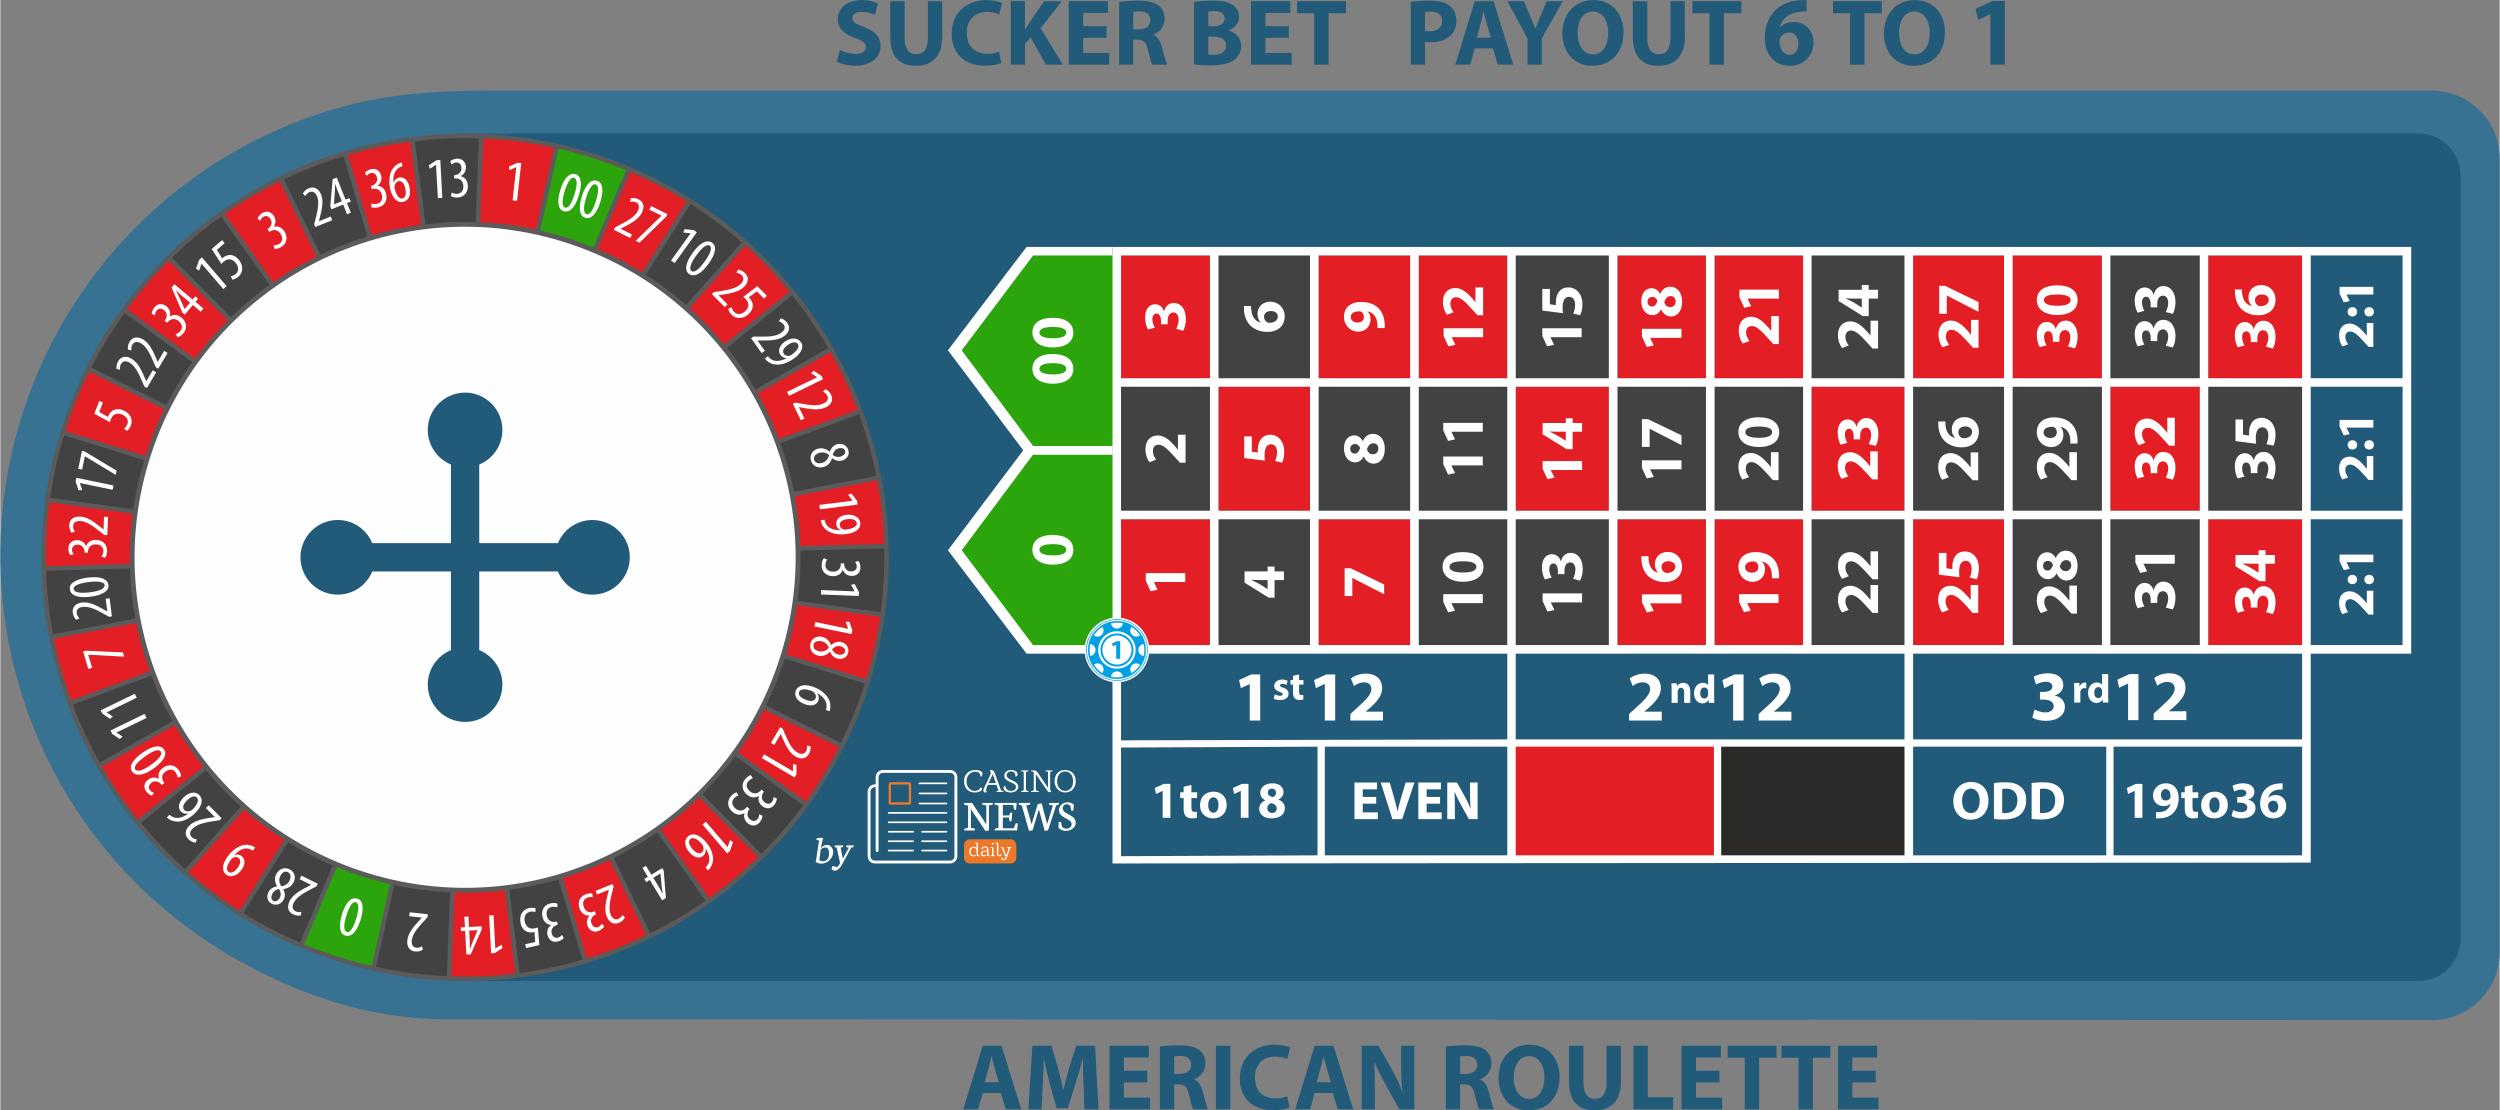 <?xml version="1.0" encoding="UTF-8"?>
<!DOCTYPE svg PUBLIC "-//W3C//DTD SVG 1.1//EN" "http://www.w3.org/Graphics/SVG/1.1/DTD/svg11.dtd">
<!-- Creator: CorelDRAW X7 -->
<svg xmlns="http://www.w3.org/2000/svg" xml:space="preserve" width="2990px" height="1328px" version="1.1" style="shape-rendering:geometricPrecision; text-rendering:geometricPrecision; image-rendering:optimizeQuality; fill-rule:evenodd; clip-rule:evenodd"
viewBox="0 0 29900 13284"
 xmlns:xlink="http://www.w3.org/1999/xlink">
 <rect x="0" y="0" width="29900" height="13284" fill="#808080" stroke="none"/>
 <defs>
  <style type="text/css">
   <![CDATA[
    .fil5 {fill:#FEFEFE}
    .fil12 {fill:#434242}
    .fil3 {fill:#2B2A29}
    .fil4 {fill:#E31E24}
    .fil0 {fill:#377292}
    .fil1 {fill:#225B79}
    .fil15 {fill:#00A0E3}
    .fil2 {fill:#2CA50C}
    .fil7 {fill:#434242}
    .fil6 {fill:#E31E24}
    .fil17 {fill:#EC792A}
    .fil9 {fill:#FEFEFE;fill-rule:nonzero}
    .fil10 {fill:#FEFEFE;fill-rule:nonzero}
    .fil11 {fill:#5B5B5B;fill-rule:nonzero}
    .fil13 {fill:#225B79;fill-rule:nonzero}
    .fil14 {fill:#225B79;fill-rule:nonzero}
    .fil16 {fill:#00A0E3;fill-rule:nonzero}
    .fil8 {fill:#FEFEFE;fill-rule:nonzero}
   ]]>
  </style>
 </defs>
 <g id="Layer_x0020_1">
  <g id="_1279701600">
   <g>
    <path class="fil0" d="M4121 1269c546,-146 1110,-184 1675,-184l23294 0c446,0 810,364 810,810l0 9500c0,445 -364,810 -810,809l-23775 -10c-884,-1 -1752,-290 -2534,-741 -1281,-740 -2209,-1945 -2592,-3374 -381,-1427 -181,-2940 557,-4219 736,-1274 1950,-2209 3375,-2591z"/>
    <path class="fil1" d="M5562 1598l23371 0c275,0 499,225 499,500l0 9139c0,275 -224,499 -499,499l-23368 0c-275,0 -48,-224 -48,-499l0 -9139c0,-275 -230,-500 45,-500z"/>
    <path class="fil2" d="M13326 5418l0 2321 -981 0 -870 -1156 870 -1165 981 0zm0 -2383l0 2321 -981 0 -870 -1166 870 -1155 981 0z"/>
    <polygon class="fil3" points="20566,10253 22855,10253 22855,8912 20566,8912 "/>
    <polygon class="fil4" points="18086,10253 18086,8912 20520,8912 20520,10253 "/>
    <polygon class="fil5" points="13305,5438 12791,5438 12276,5438 11336,4191 12277,2954 13305,2954 13305,3056 12355,3056 11501,4191 12355,5336 13305,5336 "/>
    <polygon class="fil6" points="13407,6212 13407,7717 14471,7717 14471,6212 "/>
    <polygon class="fil6" points="13407,3056 13407,4525 14471,4525 14471,3056 "/>
    <polygon class="fil6" points="15771,6212 15771,7717 16866,7717 16866,6212 "/>
    <polygon class="fil6" points="14573,4627 14573,6110 15668,6110 15668,4627 "/>
    <polygon class="fil6" points="15771,3056 15771,4525 16866,4525 16866,3056 "/>
    <polygon class="fil6" points="16969,3056 16969,4525 18028,4525 18028,3056 "/>
    <polygon class="fil6" points="18129,4627 18129,6110 19243,6110 19243,4627 "/>
    <polygon class="fil6" points="19346,3056 19346,4525 20405,4525 20405,3056 "/>
    <polygon class="fil6" points="20508,3056 20508,4525 21567,4525 21567,3056 "/>
    <polygon class="fil6" points="19346,6212 19346,7717 20405,7717 20405,6212 "/>
    <polygon class="fil6" points="20508,6212 20508,7717 21567,7717 21567,6212 "/>
    <polygon class="fil6" points="21668,4627 21668,6110 22780,6110 22780,4627 "/>
    <polygon class="fil6" points="22883,3056 22883,4525 23971,4525 23971,3056 "/>
    <polygon class="fil6" points="24074,3056 24074,4525 25142,4525 25142,3056 "/>
    <polygon class="fil6" points="25243,4627 25243,6110 26313,6110 26313,4627 "/>
    <polygon class="fil6" points="26414,3056 26414,4525 27537,4525 27537,3056 "/>
    <polygon class="fil6" points="22883,6212 22883,7717 23971,7717 23971,6212 "/>
    <polygon class="fil6" points="26414,6212 26414,7717 27537,7717 27537,6212 "/>
    <polygon class="fil7" points="14573,6212 14573,7717 15668,7717 15668,6212 "/>
    <polygon class="fil7" points="13407,4627 13407,6110 14471,6110 14471,4627 "/>
    <polygon class="fil7" points="14573,3056 14573,4525 15668,4525 15668,3056 "/>
    <polygon class="fil7" points="15771,4627 15771,6110 16866,6110 16866,4627 "/>
    <polygon class="fil7" points="16969,6212 16969,7717 18028,7717 18028,6212 "/>
    <polygon class="fil7" points="16969,4627 16969,6110 18028,6110 18028,4627 "/>
    <polygon class="fil7" points="18129,6212 18129,7717 19243,7717 19243,6212 "/>
    <polygon class="fil7" points="19346,4627 19346,6110 20405,6110 20405,4627 "/>
    <polygon class="fil7" points="20508,4627 20508,6110 21567,6110 21567,4627 "/>
    <polygon class="fil7" points="21668,3056 21668,4525 22780,4525 22780,3056 "/>
    <polygon class="fil7" points="21668,6212 21668,7717 22780,7717 22780,6212 "/>
    <polygon class="fil7" points="18129,3056 18129,4525 19243,4525 19243,3056 "/>
    <polygon class="fil7" points="22883,4627 22883,6110 23971,6110 23971,4627 "/>
    <polygon class="fil7" points="24074,6212 24074,7717 25142,7717 25142,6212 "/>
    <polygon class="fil7" points="24074,4627 24074,6110 25142,6110 25142,4627 "/>
    <polygon class="fil7" points="25243,6212 25243,7717 26313,7717 26313,6212 "/>
    <polygon class="fil7" points="25243,3056 25243,4525 26313,4525 26313,3056 "/>
    <polygon class="fil7" points="26414,4627 26414,6110 27537,6110 27537,4627 "/>
    <polygon class="fil8" points="14175,6963 14175,6857 13703,6857 13703,6948 13760,7073 13844,7055 13801,6964 13801,6963 "/>
    <path class="fil8" d="M14179 5201l-91 0 0 178 -1 0 -37 -44c-60,-68 -124,-125 -203,-125 -86,0 -148,59 -148,165 0,65 21,119 48,155l80 -31c-19,-25 -39,-60 -39,-102 0,-54 30,-77 69,-77 54,2 107,51 200,155l55 61 67 0 0 -335 0 0z"/>
    <path class="fil8" d="M14149 3957c17,-28 34,-79 34,-141 0,-119 -61,-192 -145,-192 -61,0 -105,46 -115,102l-1 0c-20,-58 -59,-86 -109,-86 -66,0 -118,56 -118,156 0,62 17,118 35,146l81 -22c-12,-20 -29,-60 -29,-98 0,-48 21,-71 50,-71 39,0 53,47 54,85l0 43 79 0 0 -45c0,-49 21,-96 68,-96 35,0 63,29 63,87 0,45 -19,90 -29,109l82 23 0 0z"/>
    <path class="fil8" d="M15356 6836l-112 0 0 -57 -83 0 0 57 -276 0 0 135 288 179 71 0 0 -210 112 0 0 -104 0 0zm-195 211l-2 0 -102 -64c-30,-16 -57,-28 -88,-43l0 -3c31,2 60,3 88,3l104 0 0 107 0 0z"/>
    <path class="fil8" d="M14881 5221l0 259 247 31c-3,-19 -4,-37 -4,-63 0,-95 29,-133 79,-133 50,0 71,48 71,95 0,42 -13,85 -23,106l83 19c13,-26 26,-73 26,-130 0,-128 -77,-204 -164,-204 -56,0 -95,23 -119,58 -24,33 -34,79 -34,124 0,11 0,21 1,31l-72 -10 0 -183 -91 0 0 0z"/>
    <path class="fil8" d="M14878 3661c-1,11 -1,24 0,44 4,74 27,136 70,183 48,50 121,83 210,83 113,0 207,-61 207,-188 0,-101 -78,-174 -171,-174 -98,0 -154,68 -154,146 0,44 14,78 37,101l0 2c-54,-12 -104,-56 -112,-154 -3,-17 -3,-30 -3,-43l-84 0 0 0zm405 124c0,51 -45,75 -95,77 -13,0 -21,-2 -28,-5 -24,-10 -42,-35 -42,-66 0,-47 37,-70 82,-70 48,0 83,25 83,64l0 0z"/>
    <polygon class="fil8" points="16082,7131 16174,7131 16174,6915 16175,6915 16555,7109 16555,6993 16153,6798 16082,6798 "/>
    <path class="fil8" d="M16561 3925c1,-12 2,-31 0,-50 -3,-74 -26,-135 -66,-180 -47,-51 -119,-83 -217,-83 -110,0 -204,58 -204,178 0,105 79,178 170,178 91,0 148,-67 148,-146 0,-44 -12,-74 -34,-95l1 -2c35,8 66,29 86,59 18,25 27,60 29,93 2,22 2,34 0,48l87 0 0 0zm-406 -132c0,-50 50,-68 99,-68 14,0 21,2 28,5 17,11 31,31 31,61 0,46 -35,68 -75,68 -49,0 -83,-27 -83,-66z"/>
    <polygon class="fil8" points="17735,7216 17735,7108 17262,7108 17262,7200 17320,7325 17403,7307 17360,7217 17360,7216 "/>
    <path id="_1" class="fil8" d="M17254 6780c0,122 109,180 244,180 134,-1 245,-54 245,-177 0,-120 -101,-178 -247,-178 -129,0 -242,49 -242,175zm83 1c0,-44 56,-66 160,-66 108,0 161,23 161,65 0,44 -51,70 -160,69 -109,1 -161,-26 -161,-68z"/>
    <polygon class="fil8" points="17735,5568 17735,5462 17262,5462 17262,5553 17320,5678 17403,5660 17360,5570 17360,5568 "/>
    <polygon id="_1_0" class="fil8" points="17735,5165 17735,5059 17262,5059 17262,5150 17320,5275 17403,5257 17360,5167 17360,5165 "/>
    <polygon class="fil8" points="17739,4034 17739,3927 17266,3927 17266,4019 17324,4144 17407,4125 17364,4036 17364,4034 "/>
    <path id="_1_1" class="fil8" d="M17739 3438l-92 0 0 177 -1 0 -36 -44c-61,-68 -125,-125 -204,-125 -86,0 -148,59 -148,165 0,65 22,119 48,155l80 -31c-19,-25 -39,-60 -39,-101 0,-55 30,-78 69,-78 55,1 107,51 200,155l55 61 68 0 0 -334 0 0z"/>
    <polygon class="fil8" points="18923,7207 18923,7099 18451,7099 18451,7191 18508,7316 18592,7298 18549,7208 18549,7207 "/>
    <path id="_1_2" class="fil8" d="M18897 6947c17,-28 34,-79 34,-140 0,-120 -62,-193 -145,-193 -61,0 -105,45 -115,102l-1 0c-20,-58 -59,-86 -109,-86 -66,0 -118,55 -118,156 0,62 17,118 35,146l81 -22c-12,-20 -29,-60 -29,-99 0,-47 21,-70 49,-70 40,0 54,48 55,85l0 43 78 0 0 -45c0,-50 22,-96 69,-96 35,0 62,29 62,87 0,45 -18,90 -28,109l82 23 0 0z"/>
    <polygon class="fil8" points="18923,5623 18923,5516 18451,5516 18451,5608 18508,5732 18592,5714 18549,5625 18549,5623 "/>
    <path id="_1_3" class="fil8" d="M18923 5061l-113 0 0 -57 -82 0 0 57 -277 0 0 135 288 178 71 0 0 -209 113 0 0 -104 0 0zm-195 211l-2 0 -103 -63c-30,-17 -57,-29 -88,-45l0 -2c31,2 60,3 88,3l105 0 0 107 0 0z"/>
    <polygon class="fil8" points="18918,4034 18918,3927 18447,3927 18447,4019 18504,4143 18588,4125 18545,4036 18545,4034 "/>
    <path id="_1_4" class="fil8" d="M18447 3457l0 259 247 31c-3,-19 -4,-37 -4,-63 0,-95 29,-133 79,-133 50,0 71,48 71,95 0,42 -13,85 -23,106l82 19c14,-26 28,-73 28,-131 0,-127 -78,-202 -166,-202 -55,0 -94,22 -118,57 -24,33 -34,79 -34,124 0,12 0,21 1,31l-72 -10 0 -183 -91 0 0 0z"/>
    <polygon class="fil8" points="20112,7218 20112,7110 19639,7110 19639,7203 19697,7327 19780,7309 19737,7219 19737,7218 "/>
    <path id="_1_5" class="fil8" d="M19632 6654c0,11 0,24 1,44 4,74 27,135 69,182 48,51 122,84 211,84 112,0 206,-62 206,-188 0,-102 -77,-173 -170,-173 -99,0 -155,66 -155,145 0,45 14,78 38,101l0 2c-55,-12 -105,-56 -113,-154 -1,-18 -2,-31 -1,-43l-86 0 0 0zm406 124c0,50 -45,74 -95,76 -13,0 -22,-1 -28,-4 -24,-11 -42,-35 -42,-66 0,-47 37,-70 81,-70 48,0 84,25 84,64l0 0z"/>
    <polygon class="fil8" points="20112,4042 20112,3934 19639,3934 19639,4026 19697,4151 19780,4133 19738,4043 19738,4042 "/>
    <path id="_1_6" class="fil8" d="M20120 3611c0,-109 -58,-181 -144,-181 -60,0 -100,41 -118,86l-2 0c-23,-46 -63,-68 -103,-68 -58,0 -122,46 -122,156 0,95 53,166 133,166 42,0 80,-22 103,-68l2 0c23,52 63,84 119,84 64,0 132,-55 132,-175l0 0zm-77 -4c0,42 -32,68 -66,67 -34,0 -60,-21 -71,-58 13,-43 37,-74 78,-74 34,0 59,26 59,65l0 0zm-337 2c0,-41 30,-57 58,-57 30,0 53,22 60,47 -11,39 -31,68 -63,68 -30,0 -55,-20 -55,-58l0 0z"/>
    <polygon class="fil8" points="21273,7215 21273,7108 20801,7108 20801,7200 20859,7324 20942,7306 20899,7217 20899,7215 "/>
    <path id="_1_7" class="fil8" d="M21279 6918c1,-13 2,-31 0,-50 -3,-73 -25,-136 -66,-180 -47,-52 -119,-83 -217,-83 -111,0 -203,57 -203,178 0,104 77,178 170,178 91,0 148,-67 148,-147 0,-43 -14,-74 -35,-95l1 -2c36,9 66,29 87,59 18,27 27,61 29,94 2,22 2,34 0,48l86 0 0 0zm-406 -132c0,-50 50,-69 100,-69 14,0 21,2 28,6 16,10 31,31 31,61 0,45 -35,67 -75,67 -50,1 -84,-27 -84,-65z"/>
    <path class="fil8" d="M21273 5410l-91 0 0 177 -1 0 -36 -43c-62,-68 -125,-125 -204,-125 -86,0 -148,58 -148,164 0,65 22,120 48,155l80 -31c-19,-24 -40,-60 -40,-100 0,-55 32,-79 70,-79 55,2 107,52 200,155l55 61 67 0 0 -334 0 0z"/>
    <path id="_1_8" class="fil8" d="M20793 5168c0,122 109,180 245,180 133,0 243,-54 243,-176 0,-120 -100,-180 -246,-180 -129,0 -242,50 -242,176zm83 2c0,-45 56,-67 160,-67 108,0 161,23 161,66 0,43 -51,69 -159,69 -110,0 -162,-27 -162,-68z"/>
    <path class="fil8" d="M22464 6999l-90 0 0 177 -2 0 -36 -43c-62,-68 -124,-125 -203,-125 -86,0 -149,58 -149,165 0,64 22,119 49,155l80 -32c-19,-24 -40,-60 -40,-100 0,-55 31,-78 69,-78 55,1 108,51 201,155l55 60 66 0 0 -334 0 0z"/>
    <path id="_1_9" class="fil8" d="M22464 6596l-90 0 0 177 -2 0 -36 -43c-62,-68 -124,-125 -203,-125 -86,0 -149,58 -149,165 0,64 22,119 49,155l80 -32c-19,-24 -40,-60 -40,-100 0,-55 31,-78 69,-78 55,1 108,51 201,155l55 60 66 0 0 -334 0 0z"/>
    <path class="fil8" d="M22464 3836l-90 0 0 177 -2 0 -36 -43c-62,-68 -124,-125 -203,-125 -86,0 -149,58 -149,164 0,65 22,120 49,155l80 -31c-19,-24 -40,-60 -40,-100 0,-56 31,-79 69,-79 55,2 108,52 201,155l55 61 66 0 0 -334 0 0z"/>
    <path id="_1_10" class="fil8" d="M22464 3467l-112 0 0 -57 -83 0 0 57 -277 0 0 135 288 179 72 0 0 -209 112 0 0 -105 0 0zm-195 211l-2 0 -102 -64c-30,-16 -57,-28 -89,-43l0 -3c32,2 60,4 89,4l104 0 0 106 0 0z"/>
    <path class="fil5" d="M27640 7820l0 2500 -14335 10 0 -2348 0 -162 0 -103 0 -4661 0 -102 15537 0 0 4866 -1202 0zm-2359 2413l0 -1300 2256 0 0 1300 -2256 0zm2256 -1387l0 -1026 -13 0 -4641 0 0 1026 4654 0zm-14130 -1026l0 1037 4621 -11 0 -1026 -4621 0zm4722 0l0 1026 4651 0 0 -1026 -4651 0zm10610 -3338l0 -1383 0 -43 -37 0 -1062 0 0 1469 1062 0 37 0 0 -43zm0 1584l0 -1396 0 -43 -37 0 -1062 0 0 1483 1062 0 37 0 0 -44zm0 190l0 -44 -37 0 -1062 0 0 1505 1099 0 0 -1461zm-1202 1461l0 -1505 -1123 0 0 1505 1123 0zm0 -1607l0 -1483 -1123 0 0 1483 1123 0zm0 -1585l0 -1469 -1123 0 0 1469 1123 0zm-3463 -1469l0 1469 1068 0 0 -1469 -1068 0zm0 1571l0 1483 1068 0 0 -1483 -1068 0zm0 1585l0 1505 1068 0 0 -1505 -1068 0zm-103 1505l0 -1505 -1088 0 0 1505 1088 0zm0 -1607l0 -1483 -1088 0 0 1483 1088 0zm0 -1585l0 -1469 -1088 0 0 1469 1088 0zm1272 -1469l0 1469 1070 0 0 -1469 -1070 0zm0 1571l0 1483 1070 0 0 -1483 -1070 0zm0 1585l0 1505 1070 0 0 -1505 -1070 0zm-5897 -3156l0 1469 1059 0 0 -1469 -1059 0zm0 1571l0 1483 1059 0 0 -1483 -1059 0zm0 1585l0 1505 1059 0 0 -1505 -1059 0zm-103 1505l0 -1505 -1114 0 0 1505 1114 0zm0 -1607l0 -1483 -1114 0 0 1483 1114 0zm0 -1585l0 -1469 -1114 0 0 1469 1114 0zm1265 -1469l0 1469 1059 0 0 -1469 -1059 0zm0 1571l0 1483 1059 0 0 -1483 -1059 0zm0 1585l0 1505 1059 0 0 -1505 -1059 0zm1160 -3156l0 1469 1112 0 0 -1469 -1112 0zm0 1571l0 1483 1112 0 0 -1483 -1112 0zm0 1585l0 1505 1112 0 0 -1505 -1112 0zm-5897 -3156l0 1469 1095 0 0 -1469 -1095 0zm0 1571l0 1483 1095 0 0 -1483 -1095 0zm0 1585l0 1505 1095 0 0 -1505 -1095 0zm-103 1505l0 -1505 -1095 0 0 1505 1095 0zm0 -1607l0 -1483 -1095 0 0 1483 1095 0zm0 -1585l0 -1469 -1095 0 0 1469 1095 0zm1301 -1469l0 1469 1059 0 0 -1469 -1059 0zm0 1571l0 1483 1059 0 0 -1483 -1059 0zm0 1585l0 1505 1059 0 0 -1505 -1059 0zm-2498 1505l0 -1505 -1064 0 0 1505 1064 0zm0 -1607l0 -1483 -1064 0 0 1483 1064 0zm0 -1585l0 -1469 -1064 0 0 1469 1064 0zm1287 5708l0 -1300 -2351 10 0 1300 2351 -10zm7125 0l2311 0 0 -1300 -2311 0 0 1300zm-2296 0l2193 0 0 -1300 -2193 0 0 1300zm-2458 0l2371 0 0 -1300 -2371 0 0 1300zm-2284 0l2183 0 0 -1300 -2183 0 0 1300z"/>
    <path class="fil8" d="M23666 3827l-90 0 0 177 -2 0 -36 -44c-60,-67 -124,-125 -203,-125 -86,0 -148,59 -148,165 0,65 21,120 48,155l80 -31c-19,-25 -40,-60 -40,-100 0,-56 31,-79 69,-79 55,2 108,52 201,155l55 61 66 0 0 -334 0 0z"/>
    <polygon id="_1_11" class="fil8" points="23195,3753 23286,3753 23286,3536 23287,3536 23666,3731 23666,3614 23264,3419 23195,3419 "/>
    <path class="fil8" d="M24843 7006l-90 0 0 177 -2 0 -36 -43c-61,-68 -124,-125 -203,-125 -86,0 -149,59 -149,165 0,64 22,119 49,155l80 -31c-19,-25 -40,-60 -40,-101 0,-55 31,-78 69,-78 55,1 108,51 201,155l55 61 66 0 0 -335 0 0z"/>
    <path id="_1_12" class="fil8" d="M24851 6770c0,-109 -57,-182 -142,-182 -62,0 -101,41 -118,87l-3 0c-23,-46 -62,-68 -103,-68 -58,0 -122,46 -122,155 0,95 53,167 134,167 41,0 79,-23 102,-68l2 0c23,51 63,84 119,84 64,0 131,-55 131,-175l0 0zm-76 -5c0,42 -32,68 -66,68 -34,0 -61,-21 -71,-58 12,-44 37,-74 79,-74 33,0 58,25 58,64l0 0zm-337 2c0,-40 30,-57 59,-57 29,0 52,23 60,48 -12,39 -32,68 -64,68 -31,0 -55,-20 -55,-59l0 0z"/>
    <path class="fil8" d="M24843 5410l-90 0 0 177 -2 0 -36 -44c-61,-68 -124,-125 -203,-125 -86,0 -149,59 -149,165 0,65 22,120 49,155l80 -31c-19,-25 -40,-60 -40,-101 0,-55 31,-78 69,-78 55,2 108,51 201,155l55 61 66 0 0 -334 0 0z"/>
    <path id="_1_13" class="fil8" d="M24850 5306c0,-12 1,-31 0,-50 -3,-74 -26,-135 -66,-180 -47,-51 -119,-83 -217,-83 -111,0 -204,58 -204,178 0,105 78,178 171,178 91,0 147,-67 147,-147 0,-43 -12,-73 -35,-94l1 -2c36,8 67,28 88,59 17,25 26,60 29,93 1,22 1,34 0,48l86 0 0 0zm-406 -132c0,-50 50,-68 100,-68 13,0 21,2 27,5 17,10 31,31 31,61 0,46 -34,68 -75,68 -49,0 -83,-27 -83,-66z"/>
    <path class="fil8" d="M24818 4167c17,-27 33,-78 33,-139 0,-120 -61,-193 -144,-193 -62,0 -105,45 -115,102l-1 0c-21,-58 -60,-86 -109,-86 -66,0 -119,55 -119,156 0,61 18,118 36,146l80 -22c-11,-20 -29,-60 -29,-99 0,-47 22,-70 50,-70 40,0 54,47 55,85l0 42 78 0 0 -44c0,-50 21,-96 68,-96 36,0 63,29 63,87 0,45 -18,89 -29,109l83 22 0 0z"/>
    <path id="_1_14" class="fil8" d="M24363 3588c0,123 109,181 245,181 134,-1 243,-55 243,-177 0,-120 -100,-179 -246,-179 -129,0 -242,50 -242,175zm84 2c0,-44 55,-67 160,-67 107,0 161,24 161,66 0,44 -51,70 -160,69 -109,1 -161,-27 -161,-68z"/>
    <path class="fil8" d="M25989 7291c17,-27 33,-78 33,-140 0,-119 -61,-193 -144,-193 -62,0 -105,46 -115,103l-2 0c-20,-58 -59,-87 -109,-87 -65,0 -118,56 -118,157 0,61 18,118 36,146l80 -22c-12,-20 -29,-60 -29,-100 0,-46 21,-69 50,-69 40,0 54,47 54,84l0 43 79 0 0 -45c0,-49 21,-95 68,-95 36,0 63,29 63,86 0,46 -19,90 -29,110l83 22 0 0z"/>
    <polygon id="_1_15" class="fil8" points="26014,6744 26014,6638 25542,6638 25542,6729 25600,6854 25683,6836 25640,6746 25640,6744 "/>
    <path class="fil8" d="M25989 5739c17,-28 33,-79 33,-141 0,-119 -61,-192 -144,-192 -62,0 -105,46 -115,102l-2 0c-20,-58 -59,-86 -109,-86 -65,0 -118,56 -118,156 0,62 18,118 36,146l80 -22c-12,-20 -29,-60 -29,-98 0,-48 21,-71 50,-71 40,0 54,47 54,85l0 43 79 0 0 -45c0,-50 21,-96 68,-96 36,0 63,29 63,87 0,45 -19,90 -29,109l83 23 0 0z"/>
    <path id="_1_16" class="fil8" d="M26014 4998l-90 0 0 178 -2 0 -36 -44c-62,-68 -125,-125 -203,-125 -87,0 -149,59 -149,165 0,65 22,120 49,155l79 -31c-19,-25 -40,-60 -40,-102 0,-54 32,-77 70,-77 55,2 108,51 200,155l55 61 67 0 0 -335 0 0z"/>
    <path class="fil8" d="M25989 4158c17,-27 33,-78 33,-139 0,-120 -61,-193 -144,-193 -62,0 -105,45 -115,102l-2 0c-20,-58 -59,-86 -109,-86 -65,0 -118,55 -118,156 0,61 18,118 36,146l80 -22c-12,-20 -29,-60 -29,-99 0,-47 21,-70 50,-70 40,0 54,47 54,85l0 42 79 0 0 -44c0,-50 21,-96 68,-96 36,0 63,29 63,87 0,45 -19,89 -29,109l83 22 0 0z"/>
    <path id="_1_17" class="fil8" d="M25989 3755c17,-27 33,-78 33,-140 0,-119 -61,-193 -144,-193 -62,0 -105,46 -115,103l-2 0c-20,-58 -59,-86 -109,-86 -65,0 -118,55 -118,156 0,61 18,118 36,146l80 -23c-12,-19 -29,-59 -29,-99 0,-46 21,-69 50,-69 40,0 54,47 54,85l0 42 79 0 0 -44c0,-50 21,-96 68,-96 36,0 63,29 63,87 0,45 -19,89 -29,109l83 22 0 0z"/>
    <path class="fil8" d="M27186 7346c18,-28 33,-79 33,-140 0,-120 -60,-193 -143,-193 -63,0 -105,45 -116,102l-1 0c-20,-58 -59,-86 -109,-86 -65,0 -118,55 -118,157 0,61 17,117 35,145l81 -22c-13,-20 -29,-60 -29,-99 0,-47 22,-70 50,-70 39,0 53,48 54,85l0 43 79 0 0 -45c0,-50 21,-96 68,-96 35,0 63,29 63,87 0,45 -19,90 -29,109l82 23 0 0z"/>
    <path id="_1_18" class="fil8" d="M27211 6640l-112 0 0 -57 -83 0 0 57 -276 0 0 135 287 178 72 0 0 -209 112 0 0 -104 0 0zm-195 211l-1 0 -103 -63c-30,-17 -57,-29 -88,-44l0 -3c31,2 60,3 88,3l104 0 0 107 0 0z"/>
    <path class="fil8" d="M27186 5738c18,-27 33,-78 33,-140 0,-119 -60,-192 -143,-192 -63,0 -105,45 -116,101l-1 0c-20,-57 -59,-85 -109,-85 -65,0 -118,55 -118,156 0,61 17,118 35,146l81 -23c-13,-19 -29,-60 -29,-98 0,-47 22,-70 50,-70 39,0 53,47 54,85l0 42 79 0 0 -45c0,-49 21,-95 68,-95 35,0 63,29 63,87 0,45 -19,89 -29,109l82 22 0 0z"/>
    <path id="_1_19" class="fil8" d="M26740 5018l0 259 247 32c-3,-20 -4,-38 -4,-64 0,-95 29,-133 79,-133 50,0 71,48 71,95 0,42 -13,85 -23,106l83 19c13,-26 26,-73 26,-131 0,-127 -77,-203 -164,-203 -56,0 -95,23 -119,58 -24,33 -34,79 -34,124 0,11 0,20 1,31l-73 -11 0 -182 -90 0 0 0z"/>
    <path class="fil8" d="M27186 4170c18,-28 33,-79 33,-140 0,-120 -60,-193 -143,-193 -63,0 -105,45 -116,102l-1 0c-20,-58 -59,-86 -109,-86 -65,0 -118,55 -118,156 0,62 17,118 35,146l81 -22c-13,-20 -29,-60 -29,-99 0,-47 22,-70 50,-70 39,0 53,47 54,85l0 43 79 0 0 -45c0,-50 21,-96 68,-96 35,0 63,29 63,87 0,45 -19,90 -29,109l82 23 0 0z"/>
    <path id="_1_20" class="fil8" d="M26733 3463c0,11 0,24 1,44 4,74 27,135 69,182 48,51 122,83 210,83 113,0 206,-61 206,-187 0,-102 -76,-175 -169,-175 -99,0 -155,68 -155,147 0,44 14,77 38,100l0 3c-55,-13 -106,-57 -114,-155 -1,-17 -2,-30 -1,-42l-85 0zm405 123c0,51 -44,75 -94,77 -14,0 -23,-1 -29,-4 -23,-11 -42,-36 -42,-66 0,-47 38,-70 82,-70 48,0 83,24 83,63l0 0z"/>
    <polygon class="fil5" points="13305,5336 12791,5336 12276,5336 11336,6583 12277,7820 13305,7820 13305,7718 12355,7718 11501,6583 12355,5438 13305,5438 "/>
    <path class="fil8" d="M12347 6576c0,121 109,180 245,180 134,-1 244,-55 244,-176 0,-121 -101,-180 -247,-180 -129,0 -242,49 -242,176zm84 1c0,-45 55,-67 159,-67 108,0 162,23 162,67 0,42 -52,68 -160,68 -109,0 -161,-27 -161,-68z"/>
    <g>
     <path class="fil8" d="M12347 4411c0,121 109,180 245,180 134,-1 244,-55 244,-176 0,-121 -101,-180 -247,-180 -129,0 -242,49 -242,176zm84 1c0,-44 55,-67 159,-67 108,0 162,24 162,67 0,42 -52,68 -160,68 -109,0 -161,-27 -161,-68z"/>
     <path class="fil8" d="M12347 3978c0,121 109,179 245,179 134,-1 244,-54 244,-175 0,-121 -101,-180 -247,-180 -129,0 -242,49 -242,176zm84 1c0,-45 55,-67 159,-67 108,0 162,23 162,67 0,42 -52,68 -160,68 -109,0 -161,-27 -161,-68z"/>
    </g>
    <path class="fil9" d="M14947 8620l125 0 0 -551 -107 0 -146 67 22 97 105 -50 1 0 0 437zm898 0l124 0 0 -551 -107 0 -145 67 21 97 105 -50 2 0 0 437zm696 0l0 -106 -207 0 0 -2 51 -42c79,-72 146,-145 146,-238 0,-100 -68,-173 -193,-173 -75,0 -139,26 -181,57l37 92c29,-22 70,-45 118,-45 63,0 90,35 90,80 -1,65 -60,127 -180,234l-71 65 0 78 390 0zm-1307 -261c17,10 45,16 75,16 68,0 102,-32 102,-76 0,-34 -19,-57 -64,-72 -29,-10 -38,-16 -38,-27 0,-12 10,-19 28,-19 20,0 41,8 51,13l13 -50c-14,-7 -39,-14 -66,-14 -58,0 -95,34 -96,77 0,28 19,55 67,71 27,9 35,15 35,27 0,12 -10,19 -32,19 -21,0 -49,-9 -62,-17l-13 52zm231 -274l0 51 -31 0 0 54 31 0 0 96c0,33 7,55 21,69 11,12 31,20 54,20 21,0 38,-2 48,-6l-1 -55c-5,1 -12,2 -21,2 -22,0 -29,-13 -29,-42l0 -84 52 0 0 -54 -52 0 0 -67 -72 16z"/>
    <path class="fil9" d="M19876 8620l0 -106 -208 0 0 -2 51 -42c80,-72 147,-145 147,-238 0,-100 -69,-173 -193,-173 -75,0 -139,26 -181,57l37 92c28,-22 70,-45 117,-45 64,0 91,35 91,80 -2,65 -60,127 -180,234l-72 65 0 78 391 0zm854 0l125 0 0 -551 -107 0 -146 67 21 97 105 -50 2 0 0 437zm697 0l0 -106 -208 0 0 -2 51 -42c80,-72 147,-145 147,-238 0,-100 -69,-173 -194,-173 -74,0 -139,26 -180,57l36 92c29,-22 71,-45 118,-45 64,0 91,35 91,80 -2,65 -60,127 -181,234l-71 65 0 78 391 0zm-1433 -211l73 0 0 -135c0,-7 1,-14 3,-18 5,-14 17,-28 37,-28 26,0 37,21 37,51l0 130 73 0 0 -139c0,-69 -36,-101 -84,-101 -39,0 -63,23 -73,38l-1 0 -3 -32 -64 0c1,20 2,45 2,75l0 159zm436 -340l0 127 -1 0c-11,-17 -33,-27 -62,-27 -56,0 -105,46 -105,125 0,73 45,121 100,121 31,0 59,-14 74,-40l1 0 3 34 65 0c-1,-15 -2,-43 -2,-70l0 -270 -73 0zm0 236c0,6 -1,11 -2,17 -4,20 -21,35 -42,35 -30,0 -50,-25 -50,-65 0,-37 17,-67 50,-67 23,0 39,16 43,36 1,4 1,9 1,13l0 31z"/>
    <path class="fil9" d="M24310 8585c32,21 92,39 163,39 140,0 226,-71 226,-168 0,-72 -54,-123 -120,-134l0 -2c68,-24 101,-70 101,-128 0,-76 -65,-137 -183,-137 -71,0 -137,20 -171,41l27 93c23,-13 70,-33 115,-33 54,0 81,25 81,58 0,47 -55,63 -98,64l-50 0 0 92 53 0c56,0 111,25 111,79 0,41 -34,74 -101,74 -53,0 -105,-23 -128,-34l-26 96zm1145 30l124 0 0 -551 -106 0 -146 68 21 96 105 -50 2 0 0 437zm697 0l0 -106 -208 0 0 -2 51 -42c80,-71 147,-145 147,-237 0,-101 -69,-173 -194,-173 -74,0 -139,25 -180,56l36 93c29,-22 70,-46 118,-46 64,0 91,36 91,81 -2,64 -61,126 -181,234l-71 64 0 78 391 0zm-1341 -210l73 0 0 -119c0,-6 0,-12 1,-17 5,-22 23,-37 50,-37 8,0 15,1 20,2l0 -68c-5,-1 -9,-1 -16,-1 -22,0 -51,14 -63,48l-2 0 -2 -43 -63 0c1,20 2,43 2,77l0 158zm333 -341l0 127 -1 0c-11,-16 -33,-26 -62,-26 -56,0 -105,45 -105,125 0,72 45,120 100,120 31,0 59,-13 74,-40l1 0 3 35 65 0c-1,-16 -2,-44 -2,-70l0 -271 -73 0zm0 236c0,6 -1,12 -2,17 -5,20 -21,35 -42,35 -30,0 -50,-25 -50,-65 0,-37 17,-67 50,-67 23,0 39,17 43,36 1,4 1,10 1,13l0 31z"/>
    <path class="fil9" d="M13905 9784l92 0 0 -406 -79 0 -108 50 16 71 77 -37 2 0 0 322zm251 -372l0 66 -41 0 0 70 41 0 0 126c0,43 8,72 26,90 15,16 41,27 71,27 27,0 50,-3 62,-8l0 -72c-7,1 -17,2 -28,2 -29,0 -38,-17 -38,-54l0 -111 68 0 0 -70 -68 0 0 -87 -93 21zm359 59c-98,0 -163,64 -163,163 0,98 69,157 158,157 82,0 161,-51 161,-163 0,-92 -62,-157 -156,-157zm-2 68c43,0 60,46 60,92 0,55 -24,92 -60,92 -41,0 -63,-39 -63,-92 0,-45 17,-92 63,-92zm327 245l92 0 0 -406 -79 0 -108 50 16 71 78 -37 1 0 0 322zm370 7c95,0 157,-49 157,-123 0,-53 -35,-86 -75,-101l0 -2c40,-20 59,-55 59,-90 0,-49 -39,-104 -134,-104 -82,0 -144,45 -144,114 0,36 20,69 59,89l0 2c-44,19 -72,53 -72,102 0,55 47,113 150,113zm4 -65c-35,0 -58,-28 -57,-57 0,-30 18,-52 49,-61 38,10 64,31 64,67 0,29 -22,51 -56,51zm-2 -291c35,0 50,25 50,50 0,26 -20,46 -42,52 -32,-10 -57,-27 -57,-55 0,-26 17,-47 49,-47z"/>
    <path class="fil9" d="M25534 9784l92 0 0 -406 -79 0 -107 50 15 71 78 -37 1 0 0 322zm256 6c11,1 27,1 44,0 63,-2 116,-22 155,-57 44,-41 71,-103 71,-187 0,-95 -49,-175 -154,-175 -89,0 -153,67 -153,146 0,79 58,127 127,127 37,0 63,-10 81,-29l2 0c-7,31 -25,57 -51,76 -22,15 -52,23 -80,25 -19,1 -30,1 -42,0l0 74zm114 -350c43,0 59,43 59,86 0,12 -2,18 -5,24 -9,14 -27,27 -53,27 -38,0 -57,-30 -57,-66 -1,-42 23,-71 56,-71zm229 -28l0 66 -41 0 0 70 41 0 0 126c0,43 8,72 26,90 15,16 41,27 71,27 27,0 50,-3 62,-8l0 -72c-7,1 -17,2 -28,2 -29,0 -38,-17 -38,-54l0 -111 68 0 0 -70 -68 0 0 -87 -93 21zm359 59c-98,0 -163,64 -163,163 0,98 68,157 158,157 82,0 161,-51 161,-163 0,-92 -62,-157 -156,-157zm-3 68c44,0 61,46 61,92 0,55 -24,92 -61,92 -40,0 -62,-39 -62,-92 0,-45 17,-92 62,-92zm204 223c24,16 68,29 121,29 103,0 166,-52 166,-124 0,-53 -39,-90 -88,-99l0 -1c50,-18 74,-52 74,-95 0,-56 -48,-101 -135,-101 -52,0 -101,15 -126,30l20 69c17,-10 52,-24 85,-24 40,0 60,18 60,42 0,35 -41,47 -73,47l-36 0 0 68 38 0c42,0 82,19 82,59 0,30 -25,54 -74,54 -39,0 -78,-16 -95,-25l-19 71zm610 -390c-10,-1 -21,-1 -39,1 -63,3 -116,23 -157,60 -44,40 -72,104 -72,181 0,97 53,177 162,177 88,0 150,-66 150,-147 0,-84 -58,-133 -126,-133 -38,0 -66,12 -86,33l-2 0c11,-48 48,-91 133,-98 15,-1 26,-1 37,-1l0 -73zm-107 349c-44,0 -64,-39 -66,-82 0,-11 1,-19 4,-24 9,-20 30,-36 56,-36 41,0 61,33 61,70 0,42 -22,72 -55,72z"/>
    <path class="fil9" d="M23577 9355c-129,0 -213,98 -213,229 0,125 76,223 206,223 128,0 215,-87 215,-231 0,-120 -74,-221 -208,-221zm-3 79c68,0 106,67 106,146 0,85 -38,148 -105,148 -66,0 -106,-60 -106,-146 0,-85 38,-148 105,-148zm276 364c24,3 61,6 112,6 86,0 156,-18 202,-56 42,-36 72,-94 72,-177 0,-78 -28,-132 -74,-165 -42,-32 -96,-47 -179,-47 -50,0 -97,3 -133,9l0 430zm99 -359c8,-2 23,-4 45,-4 85,0 138,48 137,139 0,104 -58,154 -148,153 -12,0 -26,0 -34,-2l0 -286zm352 359c25,3 61,6 113,6 85,0 156,-18 202,-56 42,-36 72,-94 72,-177 0,-78 -28,-132 -74,-165 -42,-32 -96,-47 -179,-47 -50,0 -97,3 -134,9l0 430zm100 -359c8,-2 22,-4 45,-4 85,0 138,48 137,139 0,104 -58,154 -148,153 -12,0 -26,0 -34,-2l0 -286z"/>
    <path class="fil9" d="M16460 9534l-161 0 0 -91 171 0 0 -81 -270 0 0 438 279 0 0 -81 -180 0 0 -104 161 0 0 -81zm310 266l147 -438 -105 0 -56 187c-15,50 -29,102 -40,155l-2 0c-10,-55 -24,-105 -39,-157l-53 -185 -108 0 140 438 116 0zm454 -266l-161 0 0 -91 171 0 0 -81 -270 0 0 438 279 0 0 -81 -180 0 0 -104 161 0 0 -81zm177 266l0 -132c0,-71 -1,-133 -4,-191l2 -1c22,52 50,108 76,155l94 169 104 0 0 -438 -91 0 0 128c0,66 2,125 8,182l-2 0c-19,-49 -45,-103 -71,-149l-91 -161 -116 0 0 438 91 0z"/>
    <path class="fil10" d="M28389 3864l-78 0 0 152 -1 0 -31 -37c-52,-59 -106,-108 -174,-108 -73,0 -126,51 -126,142 0,55 18,102 41,132l68 -27c-16,-21 -34,-51 -34,-86 0,-46 26,-66 59,-66 48,1 93,44 172,132l47 52 57 0 0 -286zm-194 -133c0,-34 -24,-57 -56,-56 -34,0 -57,22 -57,55 0,33 23,56 57,56 32,0 56,-23 56,-55zm201 0c0,-34 -24,-57 -57,-56 -33,0 -57,22 -57,55 0,33 24,56 57,56 33,0 57,-23 57,-55zm-7 -207l0 -92 -404 0 0 79 50 106 71 -15 -37 -77 0 -1 320 0z"/>
    <path class="fil10" d="M28389 5456l-78 0 0 152 -1 0 -31 -37c-52,-59 -106,-108 -174,-108 -73,0 -126,51 -126,142 0,55 18,102 41,132l68 -26c-16,-22 -34,-52 -34,-87 0,-46 26,-66 59,-66 48,1 93,44 172,132l47 52 57 0 0 -286zm-194 -133c0,-34 -24,-57 -56,-56 -34,0 -57,22 -57,55 0,33 23,56 57,56 32,0 56,-23 56,-55zm201 0c0,-34 -24,-57 -57,-56 -33,0 -57,22 -57,55 0,33 24,56 57,56 33,0 57,-23 57,-55zm-7 -207l0 -92 -404 0 0 79 50 106 71 -15 -37 -77 0 -1 320 0z"/>
    <path class="fil10" d="M28389 7067l-78 0 0 152 -1 0 -31 -38c-52,-58 -106,-107 -174,-107 -73,0 -126,50 -126,142 0,54 18,101 41,132l68 -27c-16,-21 -34,-51 -34,-86 0,-47 26,-67 59,-67 48,2 93,45 172,133l47 52 57 0 0 -286zm-194 -134c0,-33 -24,-56 -56,-56 -34,1 -57,23 -57,56 0,33 23,56 57,56 32,0 56,-23 56,-56zm201 0c0,-33 -24,-56 -57,-56 -33,1 -57,23 -57,56 0,33 24,56 57,56 33,0 57,-23 57,-56zm-7 -207l0 -91 -404 0 0 78 50 107 71 -15 -37 -77 0 -2 320 0z"/>
    <path class="fil11" d="M7042 1821l0 0c1338,410 2384,1323 2993,2468 608,1145 780,2523 371,3861l0 0 0 0c-410,1338 -1323,2384 -2468,2992 -1145,609 -2523,781 -3861,371l0 0 0 0c-1338,-409 -2383,-1322 -2992,-2467 -609,-1146 -781,-2523 -371,-3861l0 0 0 0c409,-1338 1322,-2384 2467,-2993 1146,-608 2523,-780 3861,-371l0 0z"/>
    <path class="fil2" d="M6459 2757c216,50 430,119 635,203l390 -923c-261,-108 -532,-195 -807,-258l-218 978z"/>
    <path class="fil2" d="M4661 10577c-217,-50 -430,-118 -636,-203l-389 924c260,108 532,194 807,257l218 -978z"/>
    <path class="fil6" d="M7144 2981c187,80 365,173 534,278l534 -848c-214,-133 -441,-252 -679,-353l-389 923z"/>
    <path class="fil6" d="M8910 2936l-665 749c149,135 288,281 415,436l779 -631c-161,-197 -338,-383 -529,-554z"/>
    <path class="fil6" d="M9931 4211l-871 495c98,176 183,358 254,546l940 -347c-90,-240 -198,-471 -323,-694z"/>
    <path class="fil6" d="M10489 5745l-984 190c37,196 59,396 65,598l1002 -26c-8,-257 -36,-512 -83,-762z"/>
    <path class="fil6" d="M10524 7378l-993 -137c-29,196 -72,393 -131,588l957 297c75,-249 131,-499 167,-748z"/>
    <path class="fil6" d="M10032 8936l-896 -449c-92,181 -197,353 -312,515l811 588c147,-205 280,-424 397,-654z"/>
    <path class="fil6" d="M9066 10252l-705 -712c-144,140 -298,269 -461,386l579 818c207,-148 404,-312 587,-492z"/>
    <path class="fil6" d="M7728 11188l-438 -901c-181,87 -369,160 -561,218l285 961c245,-74 484,-167 714,-278z"/>
    <path class="fil6" d="M6160 11646l-125 -994c-198,24 -399,33 -602,26l-38 1002c258,8 513,-3 765,-34z"/>
    <path class="fil6" d="M5740 2659c221,10 444,38 666,87l218 -979c-282,-61 -565,-98 -846,-110l-38 1002z"/>
    <path class="fil6" d="M5032 2689l-126 -994c-254,34 -505,87 -749,158l285 961c193,-56 389,-98 590,-125z"/>
    <path class="fil6" d="M3782 3071l-438 -901c-230,113 -450,243 -660,390l579 817c165,-114 339,-217 519,-306z"/>
    <path class="fil6" d="M2720 3833l-705 -713c-180,179 -347,373 -499,581l811 588c120,-163 252,-315 393,-456z"/>
    <path class="fil6" d="M1960 4896l-896 -449c-112,226 -207,463 -285,711l957 296c61,-194 136,-381 224,-558z"/>
    <path class="fil6" d="M1581 6146l-992 -136c-35,256 -49,511 -43,764l1002 -26c-4,-199 7,-400 33,-602z"/>
    <path class="fil6" d="M1625 7452l-984 190c50,251 119,498 206,737l940 -347c-68,-188 -123,-382 -162,-580z"/>
    <path class="fil6" d="M2086 8675l-871 495c128,222 272,433 432,633l779 -631c-126,-157 -239,-323 -340,-497z"/>
    <path class="fil6" d="M2915 9685l-666 749c191,168 395,322 613,461l534 -848c-170,-109 -331,-230 -481,-362z"/>
    <path class="fil12" d="M7723 3288c171,109 332,230 481,361l666 -749c-190,-167 -395,-322 -612,-460l-535 848z"/>
    <path class="fil12" d="M8694 4162c125,158 239,324 339,498l871 -496c-127,-221 -272,-432 -431,-632l-779 630z"/>
    <path class="fil12" d="M10273 4955l-941 347c69,189 123,383 163,580l984 -189c-50,-252 -119,-498 -206,-738z"/>
    <path class="fil12" d="M9572 6587c4,199 -7,400 -34,601l993 137c34,-256 48,-512 43,-765l-1002 27z"/>
    <path class="fil12" d="M10341 8177l-957 -297c-62,195 -137,381 -224,559l896 449c111,-226 207,-464 285,-711z"/>
    <path class="fil12" d="M8792 9045c-120,163 -251,316 -392,457l704 713c180,-180 347,-374 499,-581l-811 -589z"/>
    <path class="fil12" d="M8435 10775l-579 -818c-165,115 -338,218 -518,307l438 901c229,-113 449,-243 659,-390z"/>
    <path class="fil12" d="M6963 11481l-286 -960c-192,56 -389,97 -589,124l125 995c255,-34 505,-87 750,-159z"/>
    <path class="fil12" d="M5341 11678l39 -1002c-222,-10 -444,-39 -667,-87l-218 978c283,62 566,98 846,111z"/>
    <path class="fil12" d="M3586 11277l390 -923c-187,-81 -365,-174 -534,-278l-535 847c215,134 441,252 679,354z"/>
    <path class="fil12" d="M2209 10399l666 -749c-150,-136 -289,-281 -416,-436l-778 631c161,197 337,382 528,554z"/>
    <path class="fil12" d="M1189 9124l871 -496c-98,-175 -183,-357 -254,-546l-940 348c90,239 198,471 323,694z"/>
    <path class="fil12" d="M630 7589l985 -189c-37,-197 -59,-397 -66,-599l-1002 27c8,257 37,512 83,761z"/>
    <path class="fil12" d="M596 5956l993 137c28,-196 72,-392 131,-587l-957 -297c-76,248 -131,498 -167,747z"/>
    <path class="fil12" d="M1087 4399l897 449c92,-181 196,-353 312,-515l-811 -589c-148,206 -281,425 -398,655z"/>
    <path class="fil12" d="M2053 3082l705 713c145,-141 299,-270 462,-387l-579 -817c-208,148 -404,312 -588,491z"/>
    <path class="fil12" d="M3392 2146l438 902c181,-87 368,-160 561,-219l-286 -960c-245,74 -483,167 -713,277z"/>
    <path class="fil12" d="M4959 1688l126 995c198,-24 399,-33 601,-26l39 -1002c-258,-9 -514,3 -766,33z"/>
    <path class="fil10" d="M6881 2084c-70,-21 -137,42 -182,188 -43,142 -27,234 40,255 63,19 133,-30 181,-189 43,-138 31,-232 -39,-254zm-16 44c42,12 35,94 4,195 -32,104 -71,173 -112,161 -43,-13 -38,-92 -6,-197 32,-104 73,-172 114,-159zm273 35c-71,-22 -137,42 -182,188 -43,141 -27,234 40,254 63,20 133,-30 181,-188 42,-138 31,-233 -39,-254zm-16 43c41,13 35,95 4,196 -32,104 -72,173 -112,161 -43,-14 -39,-92 -6,-197 31,-104 73,-173 114,-160z"/>
    <path class="fil10" d="M7535 2847l21 -42 -135 -68 0 -1 46 -24c84,-43 171,-92 209,-169 30,-61 26,-125 -42,-159 -37,-18 -72,-17 -93,-12l-6 42c14,-1 41,-8 70,7 38,19 44,56 22,101 -38,77 -133,124 -214,167l-58 30 -16 31 196 97zm250 -382l-21 43 146 72 -1 1 -308 299 46 23 319 -312 14 -29 -195 -97z"/>
    <path class="fil10" d="M8024 3116l43 31 265 -368 -36 -26 -110 -11 -16 40 86 9 1 1 -233 324zm492 -211c-60,-44 -144,-5 -233,119 -87,120 -101,212 -44,254 53,38 135,14 232,-120 84,-117 104,-210 45,-253zm-29 35c35,26 2,101 -60,187 -64,88 -123,141 -158,116 -36,-26 -7,-100 58,-188 63,-89 124,-140 160,-115z"/>
    <path class="fil10" d="M8666 3674l33 -33 -106 -108 1 -1 51 -8c94,-14 192,-32 252,-92 49,-48 65,-111 12,-165 -29,-29 -63,-39 -84,-41l-19 38c13,3 40,6 64,29 29,30 23,68 -12,103 -61,60 -166,74 -257,89l-64 9 -25 25 154 155zm505 -135l-115 -115 -169 128c7,4 15,11 27,23 41,42 51,94 0,145 -49,48 -103,45 -135,13 -18,-18 -28,-42 -32,-58l-39 22c4,21 21,49 40,68 57,57 143,52 207,-11 33,-33 47,-66 47,-100 -1,-34 -20,-68 -37,-85 -4,-5 -8,-8 -13,-11l99 -72 86 87 34 -34z"/>
    <path class="fil10" d="M9107 4224l39 -27 -88 -124 1 0 52 0c95,1 194,-1 264,-50 56,-39 82,-99 39,-160 -24,-34 -57,-49 -77,-54l-25 34c13,5 39,12 58,39 25,34 13,70 -28,99 -69,50 -176,47 -268,46l-65 -1 -28 20 126 178zm39 64c6,9 14,19 24,29 31,27 72,45 117,45 63,2 133,-20 206,-72 82,-58 128,-135 83,-198 -40,-57 -124,-53 -191,-5 -68,48 -86,113 -53,159 19,27 46,36 74,38l1 1c-53,29 -99,36 -136,32 -24,-4 -47,-15 -65,-30 -9,-8 -16,-16 -23,-25l-37 26zm394 -174c21,29 3,75 -74,130 -13,9 -19,11 -27,13 -27,6 -52,-4 -65,-22 -21,-30 -9,-69 45,-107 63,-45 105,-36 121,-14z"/>
    <path class="fil10" d="M9411 4688l24 48 407 -199 -19 -40 -92 -61 -33 27 72 49 0 2 -359 174zm166 340l43 -21 -67 -136 2 0 51 9c93,17 191,31 268,-6 62,-30 97,-84 64,-152 -18,-37 -47,-58 -66,-66l-31 29c13,8 37,19 52,48 18,39 0,72 -45,94 -76,37 -181,17 -271,1l-64 -11 -32 15 96 196z"/>
    <path class="fil10" d="M9698 5511c20,66 86,96 153,75 52,-15 83,-56 98,-104l2 -1c39,32 81,39 120,28 50,-15 93,-61 74,-123 -16,-55 -71,-90 -138,-70 -37,11 -69,43 -83,87l-1 1c-35,-28 -85,-53 -146,-35 -54,16 -101,69 -79,142zm38 -10c-11,-37 16,-69 65,-84 38,-11 82,-1 114,28 -12,40 -32,77 -82,92 -54,16 -87,-4 -97,-36zm370 -108c9,31 -14,57 -56,70 -33,9 -66,1 -93,-20 10,-32 24,-65 68,-78 39,-12 72,-1 81,28z"/>
    <path class="fil10" d="M9798 6040l7 53 450 -56 -6 -45 -67 -88 -40 16 52 69 0 2 -396 49zm17 184c2,11 4,22 9,37 13,38 42,73 81,95 55,31 127,44 216,33 100,-12 176,-58 166,-135 -8,-69 -84,-105 -166,-95 -82,11 -128,59 -121,115 4,33 23,54 47,68l0 2c-60,0 -104,-15 -135,-36 -19,-15 -34,-35 -43,-57 -4,-12 -6,-21 -8,-33l-46 6zm431 32c4,36 -33,68 -128,79 -15,2 -21,2 -29,0 -27,-8 -45,-28 -47,-50 -5,-36 24,-65 90,-74 77,-9 110,18 114,45z"/>
    <path class="fil10" d="M9850 6679c-14,18 -23,50 -24,79 -4,82 54,132 128,135 71,3 109,-35 122,-75l1 0c20,45 58,70 104,72 58,3 106,-32 108,-96 2,-34 -10,-65 -22,-83l-41 11c10,15 20,35 19,57 -1,36 -27,59 -72,57 -56,-2 -78,-53 -78,-85l1 -10 -41 -2 0 13c-2,54 -38,90 -97,87 -57,-2 -89,-35 -88,-81 1,-27 13,-51 22,-65l-42 -14zm-31 380l-2 53 453 18 2 -45 -52 -98 -42 9 40 77 0 2 -399 -16z"/>
    <path class="fil10" d="M9750 7442l-11 52 444 92 10 -44 -36 -105 -43 2 27 83 0 1 -391 -81zm-60 263c-14,69 30,126 99,140 54,11 100,-11 136,-46l2 0c20,47 53,73 92,81 51,11 111,-10 124,-73 12,-55 -20,-113 -89,-127 -37,-8 -81,6 -114,37l-1 1c-18,-42 -50,-87 -112,-100 -55,-11 -122,13 -137,87zm38 10c8,-38 47,-53 97,-43 39,8 73,38 87,78 -29,29 -64,53 -115,42 -56,-11 -75,-44 -69,-77zm377 80c-6,32 -39,44 -82,35 -33,-7 -59,-31 -73,-62 24,-23 52,-46 97,-37 40,9 64,34 58,64z"/>
    <path class="fil10" d="M9920 8509c2,-7 6,-19 8,-33 6,-40 -1,-89 -27,-128 -33,-51 -88,-97 -170,-129 -97,-37 -186,-29 -215,45 -26,68 25,129 105,160 80,31 144,13 165,-41 12,-32 5,-62 -13,-87l1 -2c61,35 121,90 110,167 -2,14 -4,23 -7,32l43 16zm-365 -230c14,-34 64,-45 150,-13 13,5 20,10 24,14 27,25 33,52 25,72 -14,35 -54,45 -118,20 -73,-28 -92,-64 -81,-93z"/>
    <path class="fil10" d="M9218 8888l41 24 77 -131 1 1 20 48c38,87 81,177 154,220 59,35 124,35 162,-30 21,-36 22,-72 19,-92l-42 -9c1,14 5,41 -12,69 -21,37 -59,40 -102,15 -74,-43 -114,-142 -151,-226l-26 -60 -30 -17 -111 188zm-81 137l-27 45 391 231 23 -39 0 -110 -41 -13 -1 87 -1 1 -344 -202z"/>
    <path class="fil10" d="M8978 9273c-21,6 -48,25 -67,48 -52,63 -37,138 20,185 54,46 107,39 142,15l1 1c-12,47 3,91 38,120 45,38 103,40 145,-10 21,-26 32,-58 32,-79l-39 -17c-1,18 -5,40 -19,57 -23,28 -57,31 -92,2 -43,-36 -30,-90 -10,-115l7 -8 -31 -26 -8 10c-35,42 -85,48 -131,10 -43,-36 -49,-82 -19,-118 17,-21 41,-33 56,-38l-25 -37zm-172 206c-21,6 -48,25 -67,48 -53,63 -37,138 19,185 55,46 108,39 142,15l2 1c-13,47 3,91 37,120 45,38 104,40 145,-10 22,-26 32,-58 33,-79l-39 -17c-1,18 -5,40 -20,57 -22,28 -57,31 -92,2 -42,-36 -29,-90 -9,-115l6 -8 -31 -26 -8 10c-35,42 -85,48 -130,10 -43,-36 -49,-82 -19,-118 17,-21 41,-33 56,-38l-25 -37z"/>
    <path class="fil10" d="M8440 9831l-40 34 295 344 34 -29 36 -105 -35 -25 -29 82 -1 1 -260 -302zm26 582c6,-5 14,-13 23,-25 25,-32 41,-79 37,-126 -5,-60 -32,-127 -89,-193 -68,-79 -150,-114 -210,-63 -55,48 -40,126 16,191 57,65 121,80 165,42 26,-23 34,-52 30,-83l2 -1c37,60 63,136 18,199 -8,11 -15,19 -21,25l29 34zm-212 -375c28,-24 77,-10 138,60 9,10 13,18 15,23 11,34 4,61 -13,76 -28,24 -68,13 -113,-39 -51,-59 -50,-100 -27,-120z"/>
    <path class="fil10" d="M7682 10383l64 107 -42 25 23 38 42 -26 148 244 45 -28 -26 -326 -19 -31 -129 78 -65 -106 -41 25zm214 67l1 1 14 144c3,31 6,55 12,94l-3 1c-13,-27 -26,-52 -42,-78l-67 -110 85 -52z"/>
    <path class="fil10" d="M7121 10658l17 44 141 -57 0 2 -12 50c-24,92 -45,189 -13,268 25,64 77,103 146,75 39,-15 61,-43 71,-61l-27 -33c-8,12 -21,36 -52,48 -39,16 -71,-5 -90,-51 -32,-79 -4,-182 18,-271l16 -63 -13 -33 -202 82zm-39 32c-21,-5 -54,-1 -81,10 -77,30 -98,104 -71,172 27,66 77,86 118,81l1 1c-33,36 -40,82 -24,124 22,54 73,83 133,59 31,-12 55,-35 66,-54l-26 -33c-10,15 -24,33 -45,41 -33,13 -64,0 -81,-42 -21,-52 16,-93 45,-106l10 -4 -15 -37 -12 4c-50,21 -97,3 -119,-52 -21,-53 -5,-96 38,-114 26,-10 52,-9 68,-7l-5 -43z"/>
    <path class="fil10" d="M6665 10811c-21,-9 -54,-10 -82,-4 -81,18 -114,87 -98,159 15,70 61,97 103,99l0 1c-38,30 -53,74 -43,118 13,57 58,95 121,81 33,-8 60,-26 74,-43l-21 -37c-12,13 -28,29 -50,33 -35,8 -64,-11 -74,-55 -12,-54 31,-89 63,-96l10 -3 -9 -39 -12 2c-53,12 -97,-13 -110,-71 -12,-55 12,-95 57,-106 27,-5 53,0 68,5l3 -44zm-376 531l159 -35 -18 -211c-7,3 -17,6 -34,10 -57,12 -106,-8 -122,-78 -15,-67 16,-110 61,-120 25,-6 51,-2 66,4l2 -45c-20,-8 -52,-9 -79,-3 -79,18 -120,93 -100,181 9,45 30,75 59,93 29,18 68,20 91,15 7,-2 11,-3 16,-5l8 122 -119 26 10 46z"/>
    <path class="fil10" d="M5900 10949l-53 3 24 453 45 -3 92 -61 -12 -41 -73 47 -2 0 -21 -398zm-349 18l7 125 -50 3 3 44 49 -3 15 284 52 -2 132 -300 -2 -36 -151 8 -6 -125 -49 2zm157 161l0 2 -55 133c-12,29 -21,51 -34,88l-3 0c1,-30 1,-58 0,-89l-7 -129 99 -5z"/>
    <path class="fil10" d="M4897 10914l-5 47 150 17 0 1 -35 38c-64,71 -129,146 -138,231 -8,68 18,127 93,135 41,5 74,-9 92,-21l-9 -41c-13,6 -35,21 -68,17 -42,-4 -61,-37 -55,-87 9,-85 82,-162 144,-230l44 -48 4 -35 -217 -24z"/>
    <path class="fil10" d="M4270 10751c-71,-22 -138,42 -183,188 -43,141 -27,234 41,254 62,19 132,-30 181,-188 42,-138 31,-233 -39,-254zm-17 43c42,13 35,94 4,196 -32,104 -71,173 -112,160 -43,-13 -38,-92 -6,-196 32,-104 73,-173 114,-160z"/>
    <path class="fil10" d="M3601 10476l-21 42 136 68 -1 1 -46 24c-84,44 -171,93 -209,169 -30,61 -26,126 42,159 37,19 73,17 93,12l6 -42c-14,2 -41,8 -70,-7 -38,-19 -44,-56 -22,-101 38,-76 133,-124 215,-167l57 -30 16 -31 -196 -97zm-141 -76c-63,-32 -129,-3 -160,60 -25,49 -15,99 10,143l-1 2c-50,7 -84,33 -102,68 -23,47 -19,110 39,139 51,25 115,9 146,-54 17,-34 15,-79 -7,-119l0 -2c44,-7 96,-26 124,-83 25,-50 18,-121 -49,-154zm-20 34c35,18 40,59 18,105 -18,35 -55,60 -98,64 -21,-36 -35,-76 -11,-122 25,-51 61,-62 91,-47zm-172 344c-30,-14 -33,-48 -13,-88 15,-30 45,-49 78,-55 17,29 31,62 11,103 -19,37 -49,54 -76,40z"/>
    <path class="fil10" d="M3047 10140c-9,-7 -19,-13 -33,-19 -38,-16 -83,-20 -125,-6 -60,19 -120,63 -172,135 -59,82 -77,169 -14,215 56,40 134,9 182,-58 49,-67 45,-134 -1,-167 -27,-19 -56,-20 -82,-12l-2 -1c42,-44 82,-66 119,-74 24,-4 49,-1 71,8 11,5 20,9 30,16l27 -37zm-317 292c-29,-21 -27,-70 28,-147 9,-12 14,-16 21,-21 24,-14 51,-13 69,0 29,21 31,62 -8,116 -46,63 -88,68 -110,52z"/>
    <path class="fil10" d="M2493 9634l-34 33 107 108 -1 1 -51 7c-94,15 -192,33 -252,93 -49,48 -65,111 -12,164 29,30 63,40 84,42l19 -38c-13,-3 -41,-6 -64,-29 -30,-30 -24,-68 12,-103 61,-60 166,-74 257,-89l64 -10 25 -24 -154 -155zm-502 145c6,5 15,13 27,22 33,21 82,34 128,27 59,-9 124,-41 186,-103 74,-73 103,-157 48,-213 -51,-52 -128,-31 -189,29 -61,61 -71,127 -30,168 24,24 54,30 85,24l1 1c-57,42 -132,73 -198,33 -11,-8 -19,-14 -26,-20l-32 32zm359 -238c26,26 15,76 -50,142 -9,9 -17,14 -22,16 -33,14 -60,9 -76,-7 -26,-26 -19,-67 30,-115 56,-56 96,-58 118,-36z"/>
    <path class="fil10" d="M2162 9289c-1,-22 -12,-53 -29,-77 -48,-67 -124,-71 -185,-28 -58,41 -65,94 -50,134l-2 0c-42,-23 -88,-20 -125,7 -48,34 -65,90 -27,142 19,28 47,46 68,52l26 -33c-17,-6 -37,-16 -50,-34 -21,-29 -15,-63 22,-89 45,-33 94,-6 113,20l6 8 33 -23 -7 -11c-32,-44 -25,-94 23,-128 46,-33 92,-27 119,11 16,22 22,48 23,64l42 -15zm-586 -59c42,61 134,51 259,-37 120,-86 164,-169 123,-226 -38,-54 -123,-57 -258,38 -118,84 -167,166 -124,225zm39 -24c-25,-35 30,-96 117,-157 88,-63 162,-94 186,-59 26,36 -26,96 -115,159 -89,63 -163,92 -188,57z"/>
    <path class="fil10" d="M1749 8589l-24 -48 -407 198 19 41 92 61 33 -28 -72 -48 0 -2 359 -174zm-118 -242l-23 -47 -408 198 20 40 92 62 33 -28 -72 -49 -1 -1 359 -175z"/>
    <polygon class="fil10" points="1052,8003 1098,7990 1051,7833 1053,7833 1481,7856 1467,7805 1021,7785 990,7794 "/>
    <path class="fil10" d="M1307 7158l-47 6 19 150 -2 0 -45 -25c-83,-46 -172,-91 -256,-81 -68,9 -119,48 -110,123 5,41 26,70 42,84l38 -18c-9,-11 -29,-29 -33,-62 -5,-42 22,-68 72,-74 85,-11 177,42 258,86l57 32 34 -5 -27 -216zm-476 -108c9,73 94,108 246,89 147,-18 225,-71 216,-140 -8,-66 -82,-109 -246,-89 -143,18 -225,67 -216,140zm46 -3c-5,-43 72,-70 177,-83 108,-14 187,-6 193,36 5,44 -69,73 -177,86 -108,14 -188,4 -193,-39z"/>
    <path class="fil10" d="M1253 6673c13,-18 23,-49 24,-79 3,-82 -55,-132 -129,-135 -71,-2 -109,35 -122,75l-1 0c-19,-45 -58,-70 -103,-72 -59,-2 -106,32 -109,96 -1,35 10,66 23,83l41 -10c-10,-15 -21,-35 -20,-57 2,-36 27,-59 72,-58 56,3 79,53 78,85l0 11 40 1 0 -12c3,-55 38,-90 98,-88 56,2 89,35 87,82 -1,27 -12,51 -21,65l42 13zm35 -489l-48 -2 -6 152 -1 0 -41 -33c-74,-59 -154,-118 -239,-121 -69,-3 -126,28 -129,103 -1,41 15,73 27,90l41 -12c-7,-12 -24,-34 -22,-66 1,-43 33,-64 83,-62 85,4 168,71 240,128l51 40 35 1 9 -218z"/>
    <path class="fil10" d="M1343 5860l10 -52 -444 -92 -9 44 35 105 44 -2 -28 -82 1 -2 391 81zm-411 -252l46 10 33 -160 1 1 368 222 10 -51 -383 -229 -31 -6 -44 213z"/>
    <path class="fil10" d="M1183 4797l-59 152 186 102c1,-8 5,-18 11,-34 21,-55 65,-85 132,-59 64,25 83,75 66,118 -9,23 -27,43 -39,53l36 26c17,-12 36,-39 45,-64 30,-76 -11,-152 -95,-184 -43,-17 -79,-16 -109,-2 -31,14 -55,45 -64,68 -2,6 -4,10 -4,16l-106 -61 44 -114 -44 -17z"/>
    <path class="fil10" d="M1864 4454l-41 -24 -77 130 -1 0 -21 -48c-38,-87 -80,-177 -154,-220 -58,-35 -123,-35 -161,30 -21,35 -22,71 -19,92l42 9c-1,-14 -5,-41 11,-69 22,-37 60,-41 103,-15 73,43 114,142 151,226l26 59 30 18 111 -188zm136 -231l-41 -25 -77 131 -1 -1 -20 -48c-38,-87 -81,-176 -154,-220 -59,-34 -124,-34 -162,30 -21,36 -22,72 -19,92l42 10c-1,-15 -5,-41 12,-70 21,-36 59,-40 102,-15 74,44 114,142 151,226l26 60 30 18 111 -188z"/>
    <path class="fil10" d="M2122 4035c21,-6 48,-25 67,-48 53,-63 37,-138 -19,-185 -55,-46 -108,-39 -142,-15l-1 -1c12,-47 -4,-91 -38,-120 -45,-38 -104,-39 -145,10 -22,26 -32,58 -33,79l39 17c1,-18 5,-40 20,-57 22,-28 57,-31 92,-1 42,35 29,89 9,114l-6 8 31 26 8 -10c35,-41 85,-48 130,-10 43,37 49,83 19,118 -17,21 -41,33 -56,39l25 36zm308 -344l-96 -80 32 -38 -34 -28 -32 38 -218 -183 -34 40 130 301 28 23 97 -115 95 80 32 -38zm-225 6l-1 -1 -60 -132c-13,-28 -23,-49 -41,-84l2 -3c21,21 41,41 65,61l99 82 -64 77z"/>
    <path class="fil10" d="M2667 3458l40 -35 -296 -344 -33 30 -37 104 36 25 29 -82 1 -1 260 303zm-15 -585l-124 106 115 178c6,-7 13,-14 26,-25 45,-38 97,-44 144,11 45,52 38,105 3,135 -19,16 -44,25 -60,27l20 41c21,-3 50,-17 71,-35 61,-53 62,-139 3,-207 -30,-35 -63,-51 -96,-54 -34,-2 -69,15 -88,30 -5,5 -8,8 -12,12l-64 -103 93 -80 -31 -36z"/>
    <path class="fil10" d="M3281 2979c22,1 54,-8 79,-24 70,-42 79,-118 41,-182 -37,-60 -89,-71 -130,-60l0 -1c26,-40 26,-87 3,-126 -31,-50 -86,-70 -141,-37 -29,18 -49,45 -56,65l31 28c7,-17 18,-36 37,-48 31,-18 64,-10 88,29 29,47 -1,94 -28,111l-9 6 21 34 11 -6c46,-29 96,-19 126,32 30,48 21,94 -19,118 -24,14 -50,18 -66,18l12 43z"/>
    <path class="fil10" d="M3970 2635l-18 -45 -140 57 -1 -1 13 -51c23,-92 45,-189 13,-268 -26,-63 -77,-103 -147,-75 -38,15 -61,43 -71,62l28 32c8,-11 21,-35 51,-48 40,-15 72,5 91,51 31,79 3,182 -19,272l-16 62 13 33 203 -81zm223 -90l-47 -116 46 -18 -16 -41 -46 18 -106 -264 -49 20 -28 326 14 34 140 -57 46 116 46 -18zm-201 -101l-1 -1 10 -145c2,-31 3,-54 4,-94l2 -1c10,29 18,55 30,85l48 119 -93 37z"/>
    <path class="fil10" d="M4436 2478c21,8 54,10 83,3 80,-17 113,-86 97,-158 -15,-70 -61,-97 -103,-99l0 -2c38,-29 53,-73 43,-118 -12,-57 -58,-94 -121,-80 -33,7 -60,26 -74,43l21 37c12,-14 28,-29 50,-34 35,-7 64,11 74,55 12,55 -31,89 -62,97l-11 2 9 40 12 -3c53,-12 97,14 110,72 12,55 -11,95 -57,105 -27,6 -53,1 -68,-4l-3 44zm365 -535c-7,2 -18,6 -32,12 -36,16 -73,50 -92,93 -24,55 -32,127 -13,213 23,101 79,171 156,154 71,-16 94,-92 75,-175 -18,-85 -69,-128 -125,-116 -33,8 -54,30 -66,59l-2 1c-4,-71 9,-151 79,-185 12,-6 21,-9 30,-12l-10 -44zm10 431c-36,8 -73,-28 -94,-118 -2,-13 -2,-22 -1,-28 5,-35 25,-55 46,-60 37,-8 67,20 82,87 17,77 -3,112 -33,119z"/>
    <path class="fil10" d="M5234 2370l53 -3 -24 -453 -45 3 -93 61 13 41 73 -47 1 0 22 398zm156 -24c18,12 51,19 80,17 82,-4 126,-67 123,-141 -4,-71 -45,-105 -86,-114l0 -1c43,-23 64,-64 62,-110 -3,-58 -42,-102 -106,-99 -34,2 -64,16 -80,30l14 40c14,-11 33,-23 55,-25 36,-1 61,22 64,67 3,56 -46,83 -78,85l-10 1 2 40 13 -1c54,-3 93,30 96,89 3,56 -27,92 -73,95 -28,1 -52,-8 -67,-16l-9 43z"/>
    <polygon class="fil10" points="6128,2397 6181,2403 6231,1952 6187,1947 6085,1992 6091,2035 6171,2000 6172,2000 "/>
    <path class="fil13" d="M11969 13076l59 196 185 0 -236 -761 -225 0 -233 761 178 0 55 -196 217 0zm-193 -128l46 -162c12,-44 23,-101 35,-146l2 0c11,45 25,101 38,146l48 162 -169 0zm1193 324l169 0 -42 -761 -225 0 -81 253c-25,84 -51,185 -72,273l-4 0c-17,-89 -40,-184 -64,-272l-75 -254 -229 0 -48 761 159 0 13 -289c6,-95 10,-213 14,-315l2 0c18,99 44,207 69,297l81 294 135 0 92 -297c30,-89 61,-197 85,-294l3 0c0,110 4,221 7,312l11 292zm753 -462l-280 0 0 -158 297 0 0 -141 -469 0 0 761 485 0 0 -141 -313 0 0 -181 280 0 0 -140zm150 462l171 0 0 -299 52 0c70,1 102,27 123,121 22,94 40,156 53,178l176 0c-15,-30 -39,-129 -62,-215 -20,-70 -49,-121 -102,-142l0 -3c66,-24 134,-91 134,-188 0,-70 -24,-123 -70,-159 -54,-43 -133,-60 -246,-60 -91,0 -173,7 -229,16l0 751zm171 -634c12,-2 36,-5 78,-5 79,1 126,36 126,106 0,66 -51,109 -137,109l-67 0 0 -210zm499 -127l0 761 172 0 0 -761 -172 0zm854 605c-34,13 -92,25 -143,25 -154,0 -244,-96 -244,-249 0,-169 106,-251 242,-251 61,0 110,13 145,28l35 -137c-31,-15 -98,-34 -188,-34 -230,0 -415,145 -415,405 0,216 136,380 399,380 92,0 163,-17 195,-33l-26 -134zm545 -40l59 196 185 0 -236 -761 -226 0 -232 761 178 0 54 -196 218 0zm-193 -128l45 -162c13,-44 24,-101 35,-146l2 0c12,45 25,101 39,146l47 162 -168 0zm696 324l0 -230c0,-124 -2,-231 -6,-331l3 -1c37,89 87,187 132,268l163 294 180 0 0 -761 -158 0 0 222c0,114 3,217 15,317l-4 0c-33,-85 -79,-180 -124,-260l-158 -279 -201 0 0 761 158 0zm849 0l170 0 0 -299 52 0c70,1 103,27 123,121 23,94 41,156 53,178l177 0c-15,-30 -39,-129 -63,-215 -19,-70 -48,-121 -101,-142l0 -3c65,-24 134,-91 134,-188 0,-70 -25,-123 -70,-159 -54,-43 -133,-60 -246,-60 -91,0 -174,7 -229,16l0 751zm170 -634c13,-2 37,-5 78,-5 79,1 127,36 127,106 0,66 -51,109 -137,109l-68 0 0 -210zm830 -140c-225,0 -370,171 -370,399 0,217 132,387 358,387 222,0 373,-151 373,-401 0,-210 -127,-385 -361,-385zm-4 137c118,0 183,117 183,254 0,148 -66,258 -182,258 -115,0 -185,-105 -185,-254 0,-147 67,-258 184,-258zm477 -124l0 424c0,243 113,349 305,349 198,0 317,-112 317,-346l0 -427 -172 0 0 438c0,134 -49,197 -140,197 -88,0 -137,-66 -137,-197l0 -438 -173 0zm771 761l475 0 0 -145 -303 0 0 -616 -172 0 0 761zm1029 -462l-280 0 0 -158 297 0 0 -141 -470 0 0 761 486 0 0 -141 -313 0 0 -181 280 0 0 -140zm303 462l172 0 0 -617 208 0 0 -144 -585 0 0 144 205 0 0 617zm643 0l172 0 0 -617 208 0 0 -144 -584 0 0 144 204 0 0 617zm924 -462l-280 0 0 -158 297 0 0 -141 -469 0 0 761 485 0 0 -141 -313 0 0 -181 280 0 0 -140z"/>
    <path class="fil10" d="M6716 2887l0 0c1044,319 1860,1031 2335,1925 475,893 609,1968 289,3012l0 0 0 0c-319,1044 -1031,1860 -1925,2334 -893,475 -1968,609 -3012,290l0 0 0 0c-1044,-320 -1859,-1032 -2334,-1925 -475,-894 -609,-1968 -290,-3012l0 0 0 0c320,-1044 1032,-1860 1925,-2335 894,-475 1968,-609 3012,-289l0 0z"/>
    <path class="fil1" d="M5560 4697c246,0 446,200 446,447 0,186 -114,346 -277,413l0 941 941 0c67,-163 227,-277 413,-277 247,0 447,200 447,446 0,247 -200,447 -447,447 -186,0 -346,-115 -413,-277l-941 0 0 941c163,67 277,226 277,413 0,246 -200,446 -446,446 -247,0 -447,-200 -447,-446 0,-187 115,-346 277,-413l0 -941 -941 0c-67,162 -226,277 -413,277 -246,0 -446,-200 -446,-447 0,-246 200,-446 446,-446 187,0 346,114 413,277l941 0 0 -941c-162,-67 -277,-227 -277,-413 0,-247 200,-447 447,-447z"/>
    <path class="fil8" d="M16563 5371c0,-109 -58,-181 -144,-181 -60,0 -100,41 -118,87l-2 0c-23,-47 -63,-68 -103,-68 -58,0 -122,45 -122,155 0,95 53,167 133,167 42,0 80,-23 103,-68l2 0c23,51 63,84 119,84 64,0 132,-55 132,-176l0 0zm-77 -4c0,42 -32,68 -66,68 -34,0 -60,-21 -71,-59 13,-43 37,-73 78,-73 34,0 59,25 59,64l0 0zm-337 2c0,-40 30,-57 58,-57 30,0 53,23 60,48 -11,37 -31,67 -63,67 -30,0 -55,-19 -55,-58l0 0z"/>
    <polygon class="fil8" points="20112,5614 20112,5507 19639,5507 19639,5598 19697,5723 19780,5705 19738,5616 19738,5614 "/>
    <polygon id="_1_21" class="fil8" points="19639,5346 19731,5346 19731,5130 19732,5130 20112,5325 20112,5208 19709,5014 19639,5014 "/>
    <path class="fil8" d="M21277 3781l-91 0 0 178 -1 0 -36 -44c-62,-68 -125,-126 -204,-126 -86,0 -148,60 -148,166 0,65 22,120 48,155l80 -31c-19,-25 -40,-60 -40,-102 0,-54 31,-77 70,-77 55,2 107,51 200,155l55 61 67 0 0 -335 0 0z"/>
    <polygon id="_1_22" class="fil8" points="21277,3572 21277,3465 20805,3465 20805,3556 20863,3682 20946,3664 20903,3573 20903,3572 "/>
    <path class="fil8" d="M22460 5400l-90 0 0 178 -2 0 -36 -43c-61,-68 -124,-125 -203,-125 -86,0 -148,58 -148,164 0,65 21,120 48,155l80 -31c-19,-24 -40,-60 -40,-101 0,-54 31,-78 69,-78 55,2 108,52 201,155l55 61 66 0 0 -335 0 0z"/>
    <path id="_1_23" class="fil8" d="M22435 5335c17,-28 33,-79 33,-141 0,-119 -61,-193 -144,-193 -62,0 -105,47 -115,103l-1 0c-21,-58 -60,-86 -109,-86 -66,0 -118,56 -118,156 0,62 17,118 35,146l80 -22c-12,-19 -29,-60 -29,-99 0,-46 22,-70 50,-70 40,0 54,47 55,85l0 43 78 0 0 -45c0,-49 21,-96 69,-96 35,0 62,29 62,86 0,46 -18,91 -29,110l83 23 0 0z"/>
    <path class="fil8" d="M23662 5412l-90 0 0 177 -2 0 -36 -43c-61,-68 -124,-125 -203,-125 -86,0 -148,58 -148,165 0,64 21,119 48,154l80 -31c-19,-24 -40,-60 -40,-100 0,-55 31,-78 69,-78 55,1 108,51 201,155l55 60 66 0 0 -334 0 0z"/>
    <path id="_1_24" class="fil8" d="M23184 5042c-1,11 -1,24 1,44 3,74 27,136 69,183 48,50 122,83 210,83 113,0 206,-62 206,-188 0,-101 -76,-174 -170,-174 -98,0 -154,68 -154,146 0,44 14,78 38,101l0 2c-55,-12 -105,-56 -114,-154 -1,-17 -2,-30 -1,-43l-85 0 0 0zm405 124c0,51 -45,75 -94,77 -13,0 -23,-2 -29,-5 -24,-10 -42,-36 -42,-66 0,-47 38,-70 82,-70 48,0 83,25 83,64l0 0z"/>
    <path class="fil8" d="M23662 6999l-90 0 0 177 -2 0 -36 -43c-61,-68 -124,-125 -203,-125 -86,0 -148,58 -148,164 0,65 21,120 48,155l80 -31c-19,-24 -40,-60 -40,-100 0,-56 31,-79 69,-79 55,2 108,52 201,155l55 61 66 0 0 -334 0 0z"/>
    <path id="_1_25" class="fil8" d="M23191 6615l0 260 247 31c-3,-19 -4,-38 -4,-64 0,-94 29,-133 79,-133 50,0 71,49 71,95 0,43 -13,85 -23,106l82 20c14,-26 27,-74 27,-131 0,-127 -77,-202 -165,-202 -55,0 -94,21 -118,57 -24,33 -34,78 -34,123 0,13 0,21 1,32l-72 -11 0 -183 -91 0 0 0z"/>
    <path class="fil14" d="M10008 739c43,24 129,47 215,47 209,0 307,-109 307,-236 0,-107 -63,-177 -197,-227 -98,-37 -141,-59 -141,-107 0,-40 36,-74 110,-74 75,0 129,22 160,36l38 -138c-45,-21 -108,-39 -194,-39 -180,0 -288,100 -288,229 0,111 82,181 209,225 91,33 127,60 127,107 0,50 -41,83 -120,83 -74,0 -145,-24 -191,-48l-35 142z"/>
    <path id="1" class="fil14" d="M10646 14l0 424c0,243 112,349 304,349 199,0 317,-112 317,-347l0 -426 -171 0 0 438c0,134 -50,197 -140,197 -88,0 -138,-66 -138,-197l0 -438 -172 0z"/>
    <path id="2" class="fil14" d="M11949 619c-34,13 -91,24 -143,24 -154,0 -244,-95 -244,-248 0,-169 106,-252 243,-252 61,0 109,14 144,29l35 -137c-30,-16 -98,-34 -187,-34 -231,0 -416,145 -416,404 0,217 136,381 399,381 92,0 163,-17 195,-33l-26 -134z"/>
    <path id="3" class="fil14" d="M12088 774l170 0 0 -248 66 -80 186 328 201 0 -265 -436 251 -324 -211 0 -172 252c-17,28 -35,55 -52,84l-4 0 0 -336 -170 0 0 760z"/>
    <polygon id="4" class="fil14" points="13233,313 12954,313 12954,155 13250,155 13250,14 12781,14 12781,774 13266,774 13266,633 12954,633 12954,453 13233,453 "/>
    <path id="5" class="fil14" d="M13384 774l170 0 0 -299 52 0c70,1 103,27 123,122 22,94 40,156 53,177l176 0c-15,-29 -38,-128 -62,-214 -19,-70 -49,-121 -102,-142l0 -4c66,-23 135,-90 135,-187 0,-70 -25,-123 -70,-159 -55,-43 -134,-60 -246,-60 -92,0 -174,7 -229,16l0 750zm170 -633c12,-2 36,-5 78,-5 79,1 126,36 126,106 0,66 -51,109 -136,109l-68 0 0 -210z"/>
    <path id="6" class="fil14" d="M14281 771c38,6 101,11 186,11 151,0 244,-25 299,-69 47,-38 79,-92 79,-161 0,-98 -64,-164 -151,-187l0 -3c86,-31 125,-94 125,-162 0,-69 -38,-121 -91,-149 -56,-33 -120,-43 -225,-43 -86,0 -177,7 -222,16l0 747zm170 -633c15,-2 36,-5 74,-5 77,0 121,31 121,88 0,57 -48,94 -138,94l-57 0 0 -177zm0 300l59 0c86,0 154,31 154,107 0,80 -68,110 -146,110 -30,0 -50,0 -67,-3l0 -214z"/>
    <polygon id="7" class="fil14" points="15415,313 15135,313 15135,155 15432,155 15432,14 14962,14 14962,774 15448,774 15448,633 15135,633 15135,453 15415,453 "/>
    <polygon id="8" class="fil14" points="15717,774 15890,774 15890,158 16098,158 16098,14 15513,14 15513,158 15717,158 "/>
    <path id="9" class="fil14" d="M16873 774l171 0 0 -272c15,3 36,4 58,4 102,0 189,-25 247,-80 46,-43 70,-106 70,-181 0,-74 -32,-138 -81,-176 -51,-41 -126,-61 -232,-61 -105,0 -180,7 -233,16l0 750zm171 -629c12,-4 36,-7 71,-7 85,0 134,42 134,112 0,77 -56,124 -148,124 -25,0 -43,-1 -57,-5l0 -224z"/>
    <path id="10" class="fil14" d="M17856 579l59 195 185 0 -236 -760 -226 0 -232 760 178 0 54 -195 218 0zm-193 -129l45 -161c13,-44 24,-102 35,-147l3 0c11,45 24,102 38,147l47 161 -168 0z"/>
    <path id="11" class="fil14" d="M18442 774l0 -317 250 -443 -193 0 -76 183c-23,54 -41,98 -58,145l-2 0c-19,-50 -35,-90 -59,-145l-78 -183 -196 0 240 449 0 311 172 0z"/>
    <path id="12" class="fil14" d="M19057 1c-225,0 -370,171 -370,399 0,216 132,387 358,387 222,0 373,-151 373,-401 0,-210 -127,-385 -361,-385zm-5 137c119,0 184,117 184,254 0,148 -66,258 -182,258 -116,0 -185,-105 -185,-254 0,-148 67,-258 183,-258z"/>
    <path id="13" class="fil14" d="M19530 14l0 424c0,243 113,349 305,349 198,0 317,-112 317,-347l0 -426 -172 0 0 438c0,134 -49,197 -140,197 -88,0 -137,-66 -137,-197l0 -438 -173 0z"/>
    <polygon id="14" class="fil14" points="20447,774 20620,774 20620,158 20828,158 20828,14 20243,14 20243,158 20447,158 "/>
    <polygon id="15" class="fil14" points="22129,774 22302,774 22302,158 22509,158 22509,14 21925,14 21925,158 22129,158 "/>
    <path id="16" class="fil14" d="M22903 1c-224,0 -370,171 -370,399 0,216 132,387 358,387 222,0 373,-151 373,-401 0,-210 -127,-385 -361,-385zm-4 137c118,0 184,117 184,254 0,148 -67,258 -183,258 -115,0 -185,-105 -185,-254 0,-148 67,-258 184,-258z"/>
    <path id="17" class="fil14" d="M21609 1c-18,-1 -39,-1 -72,1 -119,6 -218,44 -294,113 -82,76 -135,196 -135,339 0,182 100,333 303,333 165,0 281,-124 281,-275 0,-159 -108,-249 -236,-249 -71,0 -124,22 -162,61l-3 0c20,-89 90,-170 249,-183 28,-3 49,-4 69,-3l0 -137zm-201 655c-81,0 -119,-73 -123,-154 0,-21 2,-35 7,-44 18,-39 58,-68 106,-68 76,0 113,61 113,131 0,77 -39,135 -103,135z"/>
    <polygon id="18" class="fil14" points="23808,774 23980,774 23980,12 23832,12 23630,106 23660,239 23805,170 23808,170 "/>
    <g>
     <path class="fil5" d="M13358 7389c214,0 387,174 387,387 0,214 -173,387 -387,387 -213,0 -387,-173 -387,-387 0,-213 174,-387 387,-387z"/>
     <path class="fil15" d="M13358 7430c191,0 346,155 346,346 0,192 -155,346 -346,346 -191,0 -346,-154 -346,-346 0,-191 155,-346 346,-346zm0 -22c102,0 194,41 261,108 67,66 108,159 108,260 0,102 -41,194 -108,261 -67,67 -159,108 -261,108 -102,0 -194,-41 -261,-108 -66,-67 -108,-159 -108,-261 0,-101 42,-194 108,-260 67,-67 159,-108 261,-108zm255 114c-65,-66 -155,-106 -255,-106 -99,0 -189,40 -255,106 -65,65 -105,155 -105,254 0,100 40,190 105,255 66,65 156,106 255,106 100,0 190,-41 255,-106 65,-65 106,-155 106,-255 0,-99 -41,-189 -106,-254zm-255 57c55,0 104,22 140,58 36,36 58,85 58,139 0,55 -22,104 -58,140 -36,36 -85,58 -140,58 -54,0 -104,-22 -139,-58 -36,-36 -58,-85 -58,-140 0,-54 22,-103 58,-139 35,-36 85,-58 139,-58zm124 74c-32,-31 -76,-51 -124,-51 -48,0 -91,20 -123,51 -32,32 -51,75 -51,123 0,49 19,92 51,124 32,31 75,51 123,51 48,0 92,-20 124,-51 31,-32 51,-75 51,-124 0,-48 -20,-91 -51,-123zm-52 -196c-4,35 -35,63 -72,63 -37,0 -67,-28 -71,-63 23,-6 47,-8 71,-8 25,0 49,2 72,8zm205 144c-28,22 -70,21 -96,-6 -26,-26 -28,-67 -5,-95 41,26 75,60 101,101zm43 247c-36,-4 -64,-35 -64,-72 0,-37 28,-67 64,-71 5,23 8,47 8,71 0,25 -3,49 -8,72zm-144 205c-23,-28 -21,-69 5,-96 26,-26 68,-27 96,-5 -26,41 -60,75 -101,101zm-176 -21c37,0 68,28 72,64 -23,5 -47,8 -72,8 -24,0 -48,-3 -71,-8 4,-36 34,-64 71,-64zm-181 -75c26,27 28,68 6,96 -41,-26 -76,-60 -101,-101 28,-22 69,-21 95,5zm-75 -181c0,37 -28,68 -64,72 -5,-23 -7,-47 -7,-72 0,-24 2,-48 7,-71 36,4 64,34 64,71zm75 -181c-26,27 -67,28 -95,6 25,-41 60,-75 101,-101 22,28 20,69 -6,95zm181 -43c124,0 224,101 224,224 0,124 -100,224 -224,224 -123,0 -224,-100 -224,-224 0,-123 101,-224 224,-224z"/>
     <polygon class="fil16" points="13349,7882 13397,7882 13397,7671 13356,7671 13300,7697 13308,7734 13348,7715 13349,7715 "/>
    </g>
   </g>
   <g>
    <path class="fil10" d="M9799 10288c7,20 115,44 115,-81 0,-68 -37,-88 -99,-47 -2,15 -18,123 -16,128zm-31 -260l66 -6 7 6 -20 93 -6 26c17,-16 36,-39 79,-39 26,0 42,18 53,33 48,67 -16,190 -126,191 -26,0 -46,-7 -66,-20l40 -257 -33 -7 6 -20zm192 330c53,27 63,12 86,-33l-40 -184 -26 -7 6 -20 99 0 -6 20 -27 7 27 132 72 -132 -33 -7 7 -20 86 0 -7 20 -26 7 -106 198c-15,29 -35,49 -46,59 -36,32 -70,16 -79,1 -7,-11 6,-34 13,-41z"/>
    <g>
     <path class="fil10" d="M10506 10176c0,10 -8,17 -17,17 -10,0 -17,-7 -17,-17l0 -758 -10 0c-14,0 -27,6 -37,15 -9,10 -15,23 -15,37l0 774c0,14 6,27 15,36 10,10 23,16 37,16l900 0c15,0 28,-6 37,-16 10,-9 15,-22 15,-36l0 -946c0,-14 -5,-27 -15,-37 -9,-9 -22,-15 -37,-15l-804 0c-14,0 -27,6 -37,15 -9,10 -15,23 -15,37l0 878zm-34 -792l0 -86c0,-24 10,-45 25,-61 16,-16 37,-25 61,-25l804 0c24,0 46,9 61,25 16,16 26,37 26,61l0 946c0,23 -10,45 -26,61 -15,15 -37,25 -61,25l-900 0c-24,0 -45,-10 -61,-25 -15,-16 -25,-38 -25,-61l0 -774c0,-23 10,-45 25,-61 16,-15 37,-25 61,-25l10 0z"/>
     <path class="fil10" d="M10995 9382c-6,0 -10,-5 -10,-10 0,-6 4,-10 10,-10l324 0c5,0 10,4 10,10 0,5 -5,10 -10,10l-324 0z"/>
     <path class="fil10" d="M10995 9502c-6,0 -10,-4 -10,-10 0,-5 4,-10 10,-10l324 0c5,0 10,5 10,10 0,6 -5,10 -10,10l-324 0z"/>
     <path class="fil10" d="M10995 9623c-6,0 -10,-5 -10,-10 0,-6 4,-10 10,-10l324 0c5,0 10,4 10,10 0,5 -5,10 -10,10l-324 0z"/>
     <path class="fil10" d="M10627 9735c-6,0 -10,-4 -10,-10 0,-5 4,-10 10,-10l692 0c5,0 10,5 10,10 0,6 -5,10 -10,10l-692 0z"/>
     <path class="fil10" d="M10627 9848c-6,0 -10,-4 -10,-10 0,-5 4,-10 10,-10l692 0c5,0 10,5 10,10 0,6 -5,10 -10,10l-692 0z"/>
     <path class="fil10" d="M10627 9961c-6,0 -10,-5 -10,-10 0,-6 4,-10 10,-10l293 0c5,0 10,4 10,10 0,5 -5,10 -10,10l-293 0z"/>
     <path class="fil10" d="M11026 9961c-6,0 -10,-5 -10,-10 0,-6 4,-10 10,-10l293 0c5,0 10,4 10,10 0,5 -5,10 -10,10l-293 0z"/>
     <path class="fil10" d="M10627 10074c-6,0 -10,-5 -10,-10 0,-6 4,-10 10,-10l293 0c5,0 10,4 10,10 0,5 -5,10 -10,10l-293 0z"/>
     <path class="fil10" d="M11026 10074c-6,0 -10,-5 -10,-10 0,-6 4,-10 10,-10l293 0c5,0 10,4 10,10 0,5 -5,10 -10,10l-293 0z"/>
     <path class="fil10" d="M10627 10186c-6,0 -10,-4 -10,-10 0,-5 4,-10 10,-10l293 0c5,0 10,5 10,10 0,6 -5,10 -10,10l-293 0z"/>
     <path class="fil10" d="M11026 10186c-6,0 -10,-4 -10,-10 0,-5 4,-10 10,-10l293 0c5,0 10,5 10,10 0,6 -5,10 -10,10l-293 0z"/>
     <path class="fil17" d="M10650 9358l223 0c13,0 23,10 23,22l0 224c0,13 -10,23 -23,23l-223 0c-13,0 -23,-10 -23,-23l0 -224c0,-12 10,-22 23,-22zm218 28l-213 0 0 212 213 0 0 -212z"/>
     <path class="fil10" d="M11529 9626l3 -20 93 0 170 256 0 -225 -49 -11 3 -20 125 0 -3 20 -44 10 0 298 -41 8 -175 -261 0 223 48 9 -2 22 -126 0 2 -20 44 -12 0 -264 -48 -13zm364 0l3 -20 263 0 -8 84 -23 -3 -11 -57 -124 0 0 126 76 0 12 -32 25 -4 -9 103 -23 4 -9 -47 -72 0 0 129 131 0 25 -61 22 4 -7 83 -269 0 2 -20 44 -12 0 -266 -48 -11zm290 0l2 -20 136 0 -4 20 -44 10 64 227 74 -244 47 -7 65 247 69 -222 -47 -11 2 -20 119 0 -3 20 -32 10 -97 297 -40 8 -70 -258 -75 250 -43 8 -86 -304 -37 -11zm475 276l4 -70 27 3 10 50c5,8 12,15 22,21 10,5 21,8 32,8 10,0 20,-2 29,-5 9,-4 17,-10 24,-19 7,-8 10,-19 10,-31 0,-9 -3,-18 -8,-26 -6,-8 -13,-14 -22,-20 -9,-6 -19,-12 -30,-17 -10,-6 -21,-12 -32,-19 -11,-6 -21,-13 -29,-20 -9,-8 -17,-17 -22,-28 -6,-11 -8,-23 -8,-37 0,-19 5,-36 15,-50 10,-14 22,-25 38,-32 15,-7 32,-11 49,-11 29,0 54,9 75,27l-6 74 -26 -3 -7 -51c-2,-5 -8,-11 -17,-16 -9,-6 -18,-9 -28,-9 -14,0 -25,5 -34,13 -9,9 -14,21 -14,38 0,10 3,19 9,27 5,9 13,16 22,22 9,6 19,12 30,18 11,5 22,11 33,18 11,6 21,13 30,20 9,7 16,17 22,28 6,10 9,23 9,36 0,20 -6,37 -17,53 -12,15 -26,27 -44,35 -18,8 -37,12 -57,12 -18,0 -35,-4 -51,-11 -16,-7 -29,-17 -38,-28z"/>
     <path class="fil10" d="M11725 9290c1,1 2,1 3,1 8,0 21,-10 21,-32 0,-32 -35,-47 -89,-47 -53,0 -131,34 -131,136 0,99 73,133 124,133 46,0 91,-14 91,-43 0,-10 -6,-18 -17,-18 -16,31 -39,42 -75,42 -40,0 -93,-37 -93,-116 0,-79 61,-114 101,-114 38,0 65,12 65,58zm265 173c-6,0 -19,-6 -24,-22 0,0 -63,-173 -68,-188 -8,-21 -18,-41 -42,-41 -14,0 -21,7 -21,11 3,0 14,2 14,19 0,21 -32,87 -68,158 -10,19 -21,41 -21,57 0,6 2,24 20,24 16,0 22,-7 22,-9 -5,0 -9,-9 -9,-23 0,-13 12,-41 20,-59l104 0c3,8 15,41 20,55 1,3 1,5 1,8 0,5 -4,10 -11,10l-9 0 0 12 82 0 0 -12 -10 0zm-167 -95c30,-59 42,-93 48,-108 13,35 26,72 39,108l-87 0zm264 -10c62,26 63,45 63,58 0,12 -9,46 -60,46 -63,0 -68,-61 -68,-61 0,0 -21,3 -21,27 0,22 26,53 85,53 58,0 92,-33 92,-68 0,-83 -140,-72 -140,-138 0,-26 24,-46 53,-46 32,0 53,16 53,63 10,0 25,-6 25,-29 0,-26 -25,-51 -78,-51 -52,0 -80,35 -80,64 0,27 7,53 76,82zm183 -114c0,-8 7,-16 17,-16l12 0 0 -11 -86 0 0 11 11 0c10,0 19,6 19,16l0 198c0,12 -7,21 -19,21l-11 0 0 12 86 0 0 -12 -10 0c-8,0 -19,-7 -19,-21l0 -198zm93 198c0,11 -7,21 -21,21l-10 0 0 12 90 0 0 -12 -11 0c-19,0 -23,-14 -23,-24l0 -177c0,0 131,191 141,204 6,8 15,11 22,11 7,0 17,0 24,-7 -4,0 -16,-10 -16,-30l0 -193c0,-8 4,-19 18,-19l11 0 0 -11 -85 0 0 11 13 0c12,0 18,9 18,23l0 175 -120 -178c-13,-18 -22,-31 -51,-31l-32 0 0 11 7 0c20,0 25,13 25,23l0 191zm375 39c81,0 127,-62 127,-134 0,-75 -43,-135 -128,-135 -79,0 -125,57 -125,135 0,74 54,134 126,134zm-96 -134c1,-58 29,-117 95,-117 63,0 97,52 97,117 0,64 -35,115 -95,115 -61,0 -97,-54 -97,-115z"/>
     <path class="fil17" d="M11596 10330l491 0c37,0 67,-30 67,-67l0 -154c0,-37 -30,-68 -67,-68l-491 0c-37,0 -67,31 -67,68l0 154c0,37 30,67 67,67z"/>
     <path class="fil10" d="M11693 10085c2,3 3,8 3,14l0 122c0,4 1,8 3,11l0 0c2,2 5,3 8,3l7 0 1 0 0 1 0 6 0 1 -1 0 -17 0c-5,0 -10,-2 -13,-6 -3,-3 -5,-7 -5,-13l0 -43c0,-12 -3,-22 -9,-29 -6,-6 -14,-10 -25,-10 -12,0 -20,5 -27,13 -7,9 -10,22 -10,34 0,13 3,24 10,33 6,7 14,12 24,12 5,0 9,-1 12,-2 6,-2 9,-6 10,-7l0 0 1 0c0,1 4,5 4,8 0,6 -6,9 -12,11 -6,1 -13,2 -16,2 -15,0 -28,-7 -37,-17 -9,-10 -14,-24 -14,-40 0,-15 4,-31 15,-43 9,-9 22,-16 40,-16 7,0 15,2 21,5 5,2 10,5 13,9l0 -43c0,-3 0,-6 -2,-9 -1,-3 -4,-4 -9,-4l-6 0 -1 0 0 -1 0 -6 0 -1 1 0 17 0c7,0 11,1 14,5zm131 146c1,3 4,4 8,4l4 0 0 0 0 1 0 6 0 1 0 0 -12 0c-10,0 -15,-3 -17,-8 -3,-4 -3,-9 -3,-12l0 -34 -14 0c-14,0 -25,1 -32,5 -8,4 -11,10 -11,19 0,6 2,11 5,14 4,5 10,6 15,6 15,0 21,-9 21,-9l1 -1 0 0c1,0 3,1 4,3 1,1 2,3 2,4 0,3 -1,7 -5,10 -4,2 -11,5 -23,5 -9,0 -20,-3 -28,-10 -6,-5 -10,-12 -10,-22 0,-15 7,-24 18,-29 11,-5 26,-7 43,-7l14 0 0 -10c0,-5 0,-12 -3,-18 -3,-6 -10,-10 -22,-10 -9,0 -16,2 -20,6 -6,6 -8,13 -8,19l0 1 -1 0c0,0 -12,0 -12,-13 0,-7 4,-13 12,-18 7,-4 17,-7 29,-7 13,0 23,3 31,9 7,6 11,16 11,31l0 52c0,5 1,9 3,12zm57 -143c2,2 3,5 3,8 0,3 -1,6 -3,7 -3,2 -6,3 -9,3 -3,0 -6,-1 -9,-3l0 0c-2,-1 -3,-4 -3,-7 0,-3 1,-6 3,-8 2,-1 6,-2 9,-2 3,0 6,1 9,2zm3 144c3,2 6,3 8,3l6 0 1 0 0 1 0 6 0 1 -1 0 -51 0 -1 0 0 -1 0 -6 0 -1 1 0 6 0c2,0 6,-1 8,-3 2,-2 3,-4 3,-8l0 -72c0,-4 -1,-7 -3,-8 -1,-2 -4,-3 -8,-3l-5 0 -1 0 0 -1 0 -6 0 -1 1 0 16 0c6,0 11,2 13,5 3,3 4,8 4,14l0 72c0,3 1,6 3,8zm59 -5c2,4 5,6 10,6l0 0c4,0 7,-1 9,-3 3,-3 4,-7 5,-10l0 -1 1 0c0,0 9,1 9,9 0,5 -3,10 -7,13 -4,3 -11,4 -18,4 -7,0 -15,-1 -21,-7 -5,-6 -9,-15 -9,-30l0 -108c0,-5 -1,-8 -3,-9 -2,-3 -5,-3 -8,-3l-6 0 -1 0 0 -1 0 -6 0 -1 1 0 18 0c5,0 9,2 12,5 2,3 4,7 4,11l0 114c0,7 1,13 4,17zm101 -87l0 -6 0 -1 1 0 47 0 1 0 0 1 0 6 0 1 -1 0c-2,0 -5,0 -8,2 -2,3 -4,6 -6,12l0 0c-2,6 -6,18 -11,32 -6,16 -13,36 -20,57l0 0c-5,12 -10,24 -16,33 -7,9 -16,14 -27,14 -8,0 -15,-2 -19,-5 -5,-4 -8,-10 -8,-15 0,-12 14,-13 14,-13l1 -1 0 1c0,5 0,10 2,15 2,4 5,7 11,7 13,0 20,-20 24,-32 1,-2 2,-4 2,-5 -4,0 -7,-2 -10,-4 -3,-3 -6,-7 -9,-12l0 0c-5,-12 -11,-30 -17,-46 -3,-9 -6,-17 -8,-24 -2,-3 -3,-8 -6,-11 -3,-3 -6,-5 -11,-5l-1 0 0 -1c0,-3 2,-5 4,-6 3,-2 6,-3 9,-3 6,0 9,2 12,5 3,2 5,6 7,11l0 0c2,5 6,17 10,30 6,18 13,38 15,45l0 0c2,4 4,6 6,7 1,2 2,2 3,3 6,-15 14,-38 20,-57 4,-13 7,-24 7,-27 0,-2 -1,-4 -3,-5 -2,-2 -7,-2 -14,-2l-1 0 0 -1z"/>
    </g>
   </g>
  </g>
 </g>
</svg>

